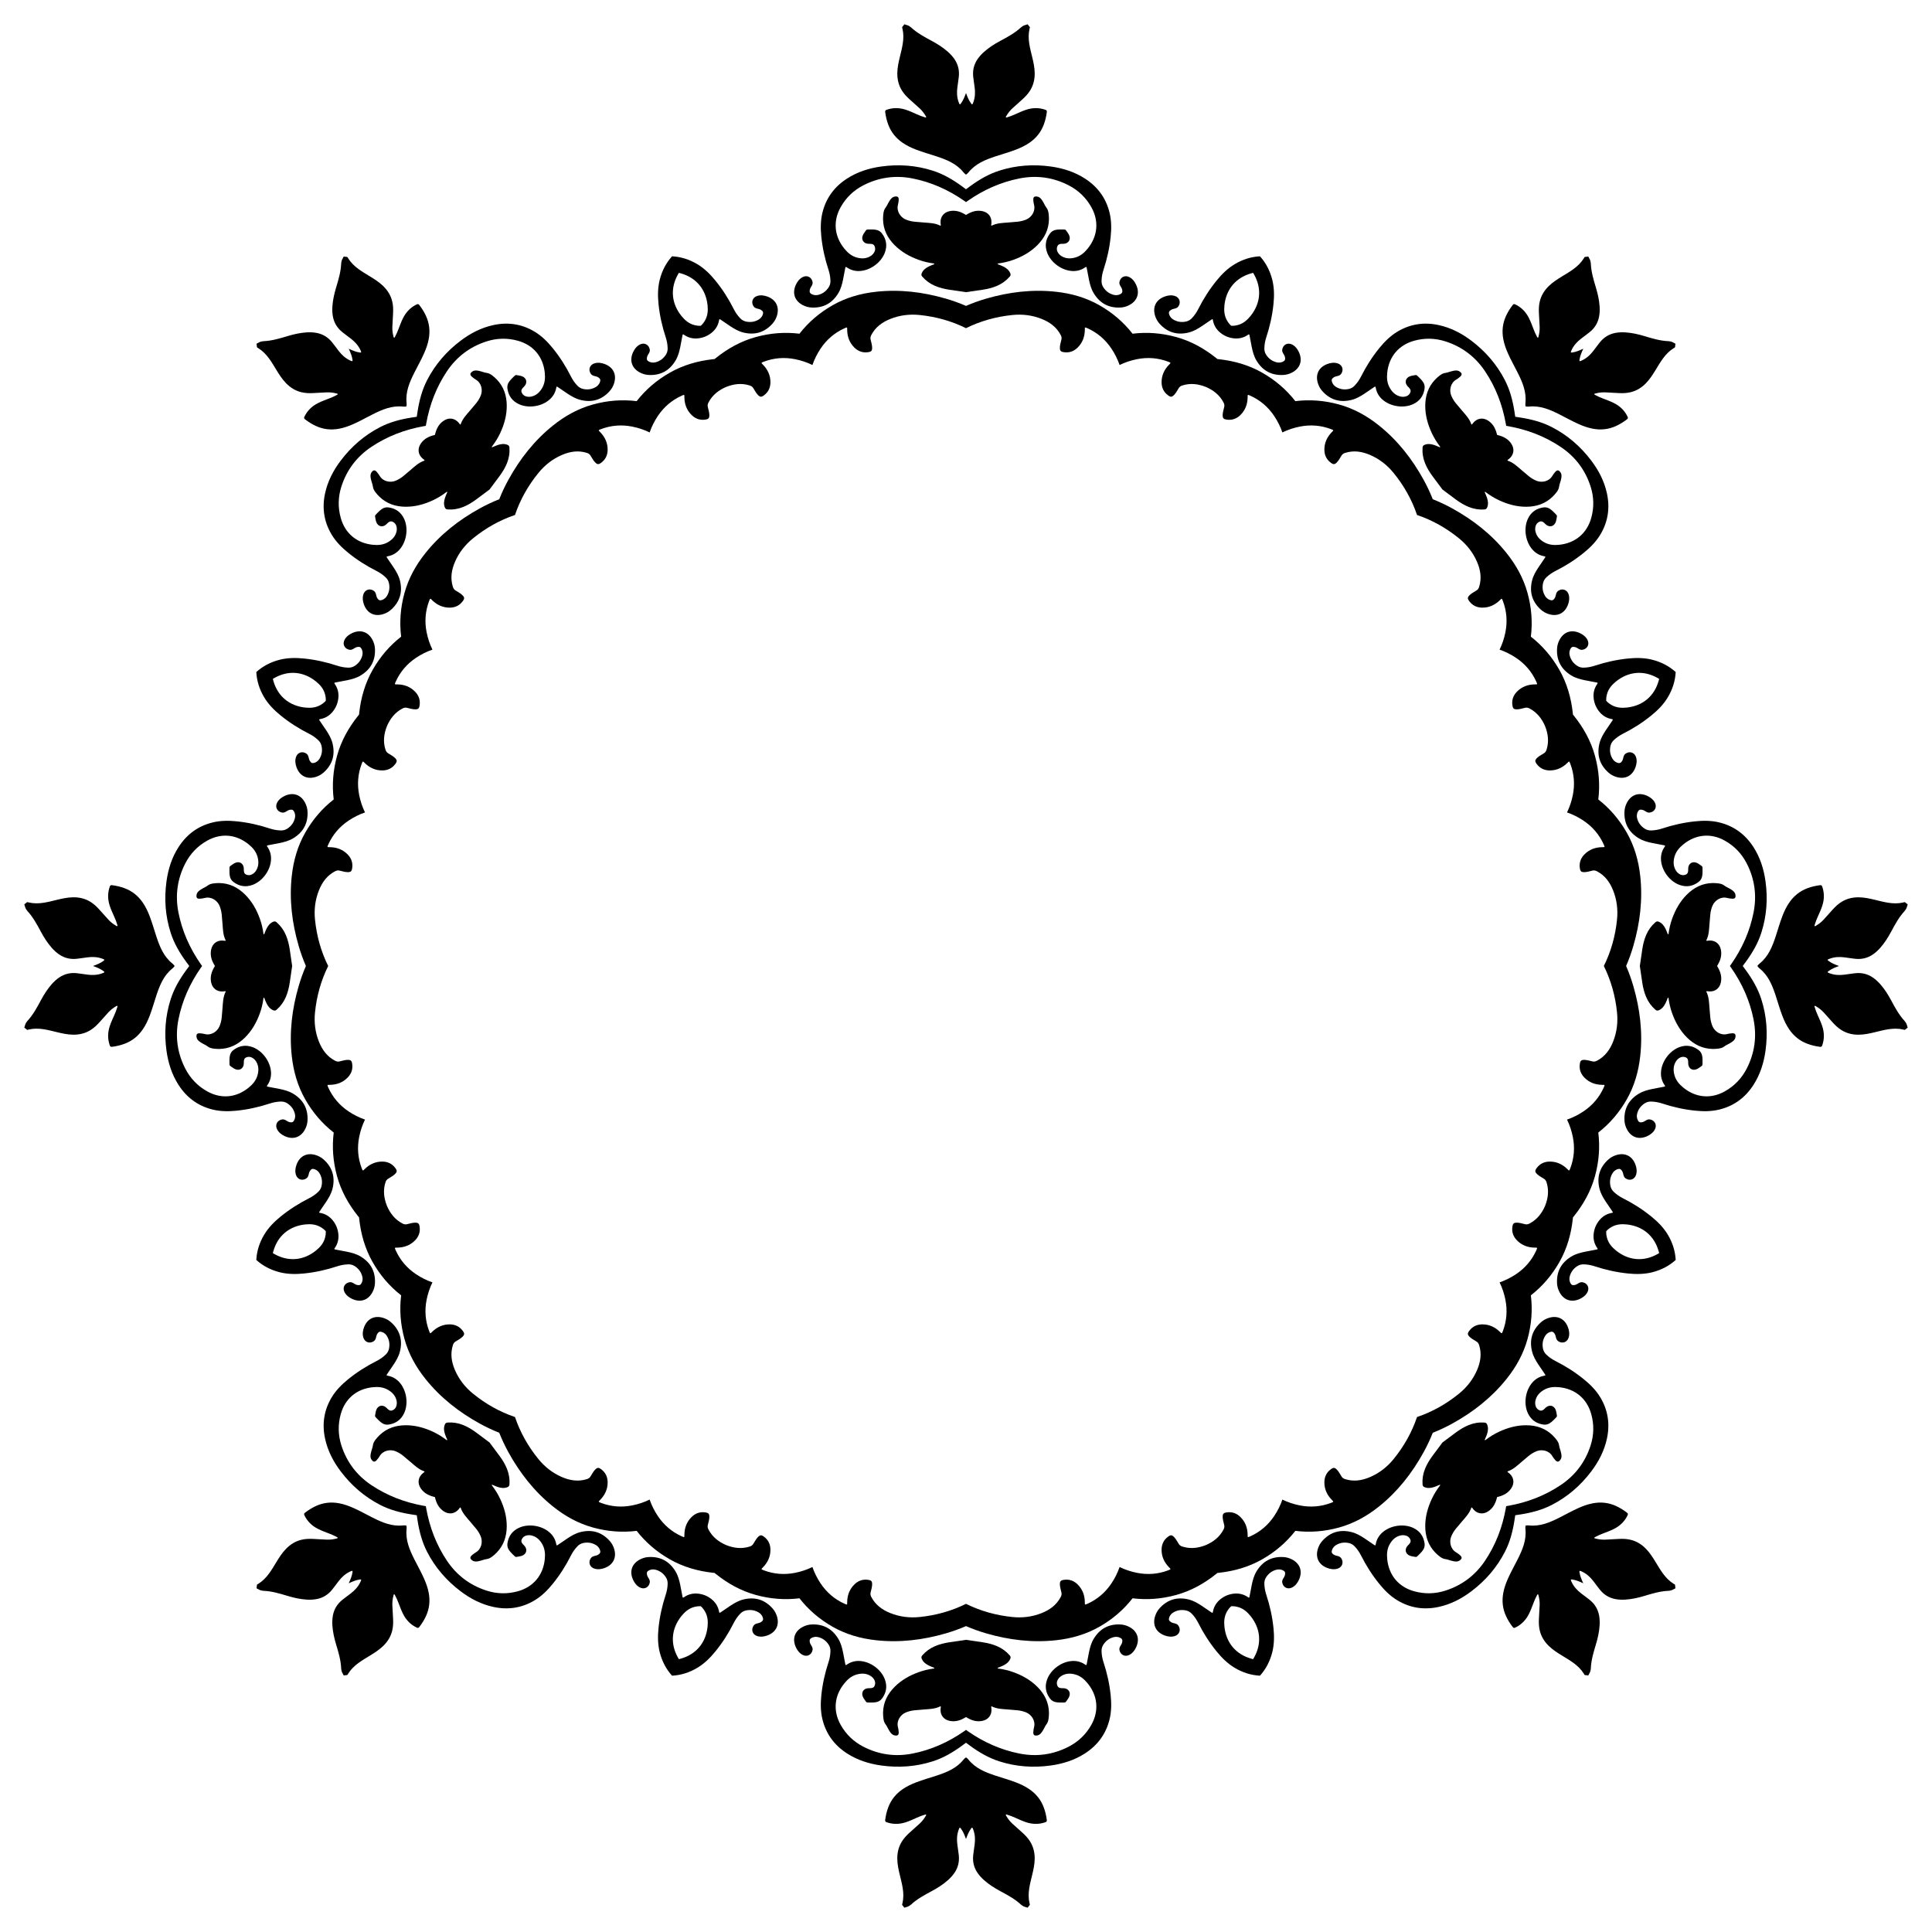 <?xml version="1.0" encoding="utf-8"?>

<!DOCTYPE svg PUBLIC "-//W3C//DTD SVG 1.1//EN" "http://www.w3.org/Graphics/SVG/1.1/DTD/svg11.dtd">
<svg version="1.1" id="Layer_1" xmlns="http://www.w3.org/2000/svg" xmlns:xlink="http://www.w3.org/1999/xlink" x="0px" y="0px"
	 viewBox="0 0 1641.385 1641.385" enable-background="new 0 0 1641.385 1641.385" xml:space="preserve">
<g>
	<path d="M1312.666,1024.475c2.565-6.466,3.426-13.052,1.275-19.928c-0.449-1.434-1.153-2.509-2.468-3.231
		c-1.048-0.575-2.068-1.208-3.062-1.872c-0.816-0.545-1.639-1.108-2.35-1.778c-2.135-2.011-2.205-3.082-0.444-5.424
		c2.74-3.643,6.48-5.359,10.953-5.39c5.863-0.042,10.819,2.273,14.966,6.316c1.585,1.545,1.59,1.926,2.567-0.659
		c3.272-8.658,3.944-17.548,2.14-26.591c-1.051-5.266-2.715-10.171-4.943-14.742c4.807-1.657,9.453-3.949,13.92-6.929
		c7.67-5.119,13.481-11.88,17.289-20.316c1.137-2.519,0.865-2.253-1.349-2.281c-5.791-0.073-10.932-1.942-15.049-6.116
		c-3.14-3.185-4.572-7.043-3.933-11.556c0.411-2.901,1.217-3.609,4.149-3.521c0.977,0.029,1.957,0.213,2.919,0.404
		c1.172,0.234,2.341,0.507,3.488,0.842c1.44,0.42,2.698,0.158,4.03-0.539c6.798-3.559,10.949-9.301,13.713-16.256
		c3.189-8.025,4.179-16.359,3.301-24.886c-1.43-13.888-5.092-27.029-11.186-39.327c6.094-12.298,9.755-25.439,11.186-39.327
		c0.878-8.527-0.112-16.861-3.301-24.886c-2.764-6.955-6.914-12.697-13.713-16.256c-1.331-0.697-2.589-0.959-4.03-0.539
		c-1.147,0.334-2.316,0.608-3.488,0.842c-0.963,0.192-1.942,0.375-2.919,0.404c-2.932,0.088-3.738-0.62-4.149-3.521
		c-0.639-4.513,0.793-8.371,3.933-11.556c4.116-4.175,9.258-6.043,15.049-6.117c2.214-0.028,2.486,0.238,1.349-2.281
		c-3.808-8.436-9.619-15.198-17.289-20.316c-4.466-2.981-9.112-5.272-13.92-6.929c2.228-4.571,3.892-9.477,4.943-14.742
		c1.804-9.043,1.132-17.933-2.14-26.591c-0.977-2.585-0.982-2.205-2.567-0.659c-4.147,4.043-9.103,6.357-14.966,6.316
		c-4.473-0.032-8.213-1.747-10.953-5.39c-1.761-2.342-1.692-3.413,0.444-5.424c0.711-0.67,1.534-1.233,2.35-1.778
		c0.994-0.664,2.014-1.297,3.062-1.872c1.315-0.722,2.019-1.797,2.468-3.231c2.151-6.875,1.29-13.461-1.275-19.928
		c-2.758-6.386-6.807-11.652-13.189-14.993c-1.331-0.697-2.589-0.959-4.03-0.539c-1.147,0.334-2.316,0.608-3.488,0.842
		c-0.963,0.192-1.942,0.375-2.919,0.404c-2.932,0.088-3.738-0.62-4.149-3.521c-0.639-4.513,0.793-8.371,3.933-11.556
		c4.116-4.175,9.258-6.043,15.049-6.117c2.213-0.028,2.486,0.238,1.349-2.281c-3.808-8.436-9.619-15.198-17.289-20.316
		c-4.466-2.981-9.112-5.272-13.92-6.929c2.228-4.571,3.892-9.477,4.943-14.742c1.804-9.043,1.132-17.933-2.14-26.591
		c-0.977-2.585-0.982-2.205-2.567-0.659c-4.146,4.043-9.103,6.357-14.966,6.316c-4.473-0.032-8.213-1.747-10.953-5.39
		c-1.761-2.342-1.692-3.413,0.444-5.424c0.711-0.67,1.534-1.233,2.35-1.778c0.994-0.664,2.014-1.297,3.062-1.872
		c1.315-0.722,2.019-1.797,2.468-3.231c2.291-7.324,1.165-14.319-1.798-21.191c-3.419-7.929-8.613-14.523-15.263-19.931
		c-10.831-8.809-22.713-15.512-35.718-19.899c-4.387-13.005-11.09-24.886-19.899-35.718c-5.408-6.65-12.002-11.844-19.931-15.263
		c-6.872-2.964-13.867-4.089-21.191-1.798c-1.434,0.449-2.509,1.153-3.231,2.468c-0.575,1.048-1.208,2.068-1.871,3.062
		c-0.545,0.816-1.108,1.639-1.778,2.35c-2.011,2.135-3.082,2.205-5.424,0.444c-3.643-2.74-5.359-6.48-5.39-10.953
		c-0.042-5.863,2.273-10.819,6.316-14.966c1.545-1.585,1.926-1.59-0.659-2.567c-8.658-3.272-17.548-3.945-26.591-2.14
		c-5.266,1.051-10.171,2.715-14.742,4.943c-1.657-4.807-3.949-9.453-6.929-13.919c-5.119-7.67-11.88-13.481-20.316-17.289
		c-2.519-1.137-2.253-0.865-2.281,1.349c-0.073,5.791-1.942,10.932-6.116,15.049c-3.185,3.14-7.043,4.572-11.556,3.933
		c-2.901-0.411-3.609-1.217-3.521-4.149c0.029-0.977,0.213-1.957,0.404-2.919c0.233-1.172,0.507-2.341,0.842-3.488
		c0.42-1.44,0.157-2.698-0.539-4.03c-3.341-6.382-8.606-10.431-14.993-13.189c-6.466-2.565-13.052-3.426-19.928-1.275
		c-1.434,0.449-2.509,1.153-3.231,2.468c-0.575,1.048-1.208,2.068-1.872,3.062c-0.545,0.816-1.108,1.639-1.778,2.35
		c-2.011,2.135-3.082,2.205-5.424,0.444c-3.643-2.74-5.359-6.48-5.39-10.953c-0.042-5.863,2.273-10.819,6.316-14.966
		c1.545-1.585,1.926-1.59-0.659-2.567c-8.658-3.272-17.548-3.945-26.591-2.14c-5.266,1.051-10.171,2.715-14.742,4.943
		c-1.657-4.807-3.949-9.453-6.929-13.919c-5.119-7.67-11.88-13.481-20.316-17.289c-2.519-1.137-2.253-0.865-2.281,1.349
		c-0.073,5.791-1.942,10.932-6.116,15.049c-3.185,3.14-7.043,4.572-11.556,3.933c-2.901-0.411-3.609-1.217-3.521-4.149
		c0.029-0.977,0.213-1.957,0.404-2.919c0.234-1.172,0.507-2.341,0.842-3.488c0.42-1.44,0.158-2.698-0.539-4.03
		c-3.559-6.798-9.301-10.949-16.256-13.713c-8.025-3.189-16.359-4.179-24.886-3.301c-13.888,1.43-27.029,5.092-39.327,11.186
		c-12.298-6.094-25.439-9.755-39.327-11.186c-8.527-0.878-16.861,0.112-24.886,3.301c-6.955,2.764-12.697,6.914-16.256,13.713
		c-0.697,1.331-0.959,2.59-0.539,4.03c0.334,1.147,0.608,2.316,0.842,3.488c0.192,0.963,0.375,1.942,0.404,2.919
		c0.088,2.932-0.62,3.738-3.521,4.149c-4.513,0.639-8.371-0.793-11.556-3.933c-4.175-4.116-6.043-9.258-6.117-15.049
		c-0.028-2.213,0.238-2.486-2.281-1.349c-8.436,3.808-15.198,9.619-20.316,17.289c-2.981,4.466-5.272,9.112-6.929,13.919
		c-4.571-2.228-9.477-3.892-14.742-4.943c-9.043-1.804-17.933-1.132-26.591,2.14c-2.585,0.977-2.205,0.982-0.659,2.567
		c4.043,4.147,6.357,9.103,6.316,14.966c-0.032,4.473-1.747,8.213-5.39,10.953c-2.342,1.761-3.413,1.692-5.424-0.444
		c-0.67-0.711-1.233-1.534-1.778-2.35c-0.664-0.994-1.297-2.014-1.872-3.062c-0.722-1.315-1.797-2.019-3.231-2.468
		c-6.875-2.151-13.461-1.29-19.928,1.275c-6.386,2.758-11.652,6.807-14.993,13.189c-0.697,1.331-0.959,2.59-0.539,4.03
		c0.334,1.147,0.608,2.316,0.842,3.488c0.192,0.963,0.375,1.942,0.404,2.919c0.088,2.932-0.62,3.738-3.521,4.149
		c-4.513,0.639-8.371-0.793-11.556-3.933c-4.175-4.116-6.043-9.258-6.117-15.049c-0.028-2.213,0.238-2.486-2.281-1.349
		c-8.436,3.808-15.198,9.619-20.316,17.289c-2.981,4.466-5.272,9.112-6.929,13.919c-4.571-2.228-9.477-3.892-14.742-4.943
		c-9.043-1.804-17.933-1.132-26.591,2.14c-2.585,0.977-2.205,0.982-0.659,2.567c4.043,4.147,6.357,9.103,6.316,14.966
		c-0.032,4.473-1.747,8.213-5.39,10.953c-2.342,1.761-3.413,1.692-5.424-0.444c-0.67-0.711-1.233-1.534-1.778-2.35
		c-0.664-0.994-1.297-2.014-1.872-3.062c-0.722-1.315-1.797-2.019-3.231-2.468c-7.324-2.291-14.319-1.165-21.191,1.798
		c-7.929,3.42-14.523,8.613-19.931,15.263c-8.809,10.831-15.512,22.713-19.899,35.718c-13.005,4.387-24.886,11.09-35.718,19.899
		c-6.65,5.409-11.844,12.002-15.263,19.931c-2.964,6.872-4.089,13.867-1.798,21.191c0.449,1.434,1.153,2.509,2.468,3.231
		c1.048,0.575,2.068,1.208,3.062,1.872c0.816,0.545,1.639,1.108,2.35,1.778c2.135,2.011,2.205,3.082,0.444,5.424
		c-2.74,3.643-6.48,5.359-10.953,5.39c-5.863,0.041-10.819-2.273-14.966-6.316c-1.585-1.545-1.59-1.926-2.567,0.659
		c-3.272,8.658-3.945,17.548-2.14,26.591c1.051,5.266,2.715,10.171,4.943,14.742c-4.807,1.657-9.453,3.949-13.919,6.929
		c-7.67,5.119-13.481,11.88-17.289,20.316c-1.137,2.519-0.865,2.253,1.349,2.281c5.791,0.073,10.932,1.942,15.049,6.117
		c3.14,3.185,4.572,7.043,3.933,11.556c-0.411,2.901-1.217,3.609-4.149,3.521c-0.977-0.029-1.957-0.213-2.919-0.404
		c-1.172-0.233-2.341-0.507-3.488-0.842c-1.44-0.42-2.698-0.158-4.03,0.539c-6.382,3.341-10.431,8.606-13.189,14.993
		c-2.565,6.466-3.426,13.052-1.275,19.928c0.449,1.434,1.153,2.509,2.468,3.231c1.048,0.575,2.068,1.208,3.062,1.872
		c0.816,0.545,1.639,1.108,2.35,1.778c2.135,2.011,2.205,3.082,0.444,5.424c-2.74,3.643-6.48,5.359-10.953,5.39
		c-5.863,0.041-10.819-2.273-14.966-6.316c-1.585-1.545-1.59-1.926-2.567,0.659c-3.272,8.658-3.945,17.548-2.14,26.591
		c1.051,5.266,2.715,10.171,4.943,14.742c-4.807,1.657-9.453,3.949-13.919,6.929c-7.67,5.119-13.481,11.88-17.289,20.316
		c-1.137,2.519-0.865,2.253,1.349,2.281c5.791,0.073,10.932,1.942,15.049,6.117c3.14,3.185,4.572,7.043,3.933,11.556
		c-0.411,2.901-1.217,3.609-4.149,3.521c-0.977-0.029-1.957-0.213-2.919-0.404c-1.172-0.233-2.341-0.507-3.488-0.842
		c-1.44-0.42-2.698-0.158-4.03,0.539c-6.798,3.559-10.949,9.301-13.713,16.256c-3.189,8.025-4.179,16.359-3.301,24.886
		c1.43,13.888,5.092,27.029,11.186,39.327c-6.094,12.298-9.755,25.439-11.186,39.327c-0.878,8.527,0.112,16.861,3.301,24.886
		c2.764,6.955,6.914,12.697,13.713,16.256c1.331,0.697,2.59,0.959,4.03,0.539c1.147-0.334,2.316-0.608,3.488-0.842
		c0.963-0.192,1.942-0.375,2.919-0.404c2.932-0.088,3.738,0.62,4.149,3.521c0.639,4.513-0.793,8.371-3.933,11.556
		c-4.116,4.175-9.258,6.043-15.049,6.116c-2.213,0.028-2.486-0.238-1.349,2.281c3.808,8.436,9.619,15.198,17.289,20.316
		c4.466,2.981,9.112,5.272,13.919,6.929c-2.228,4.571-3.892,9.477-4.943,14.742c-1.804,9.043-1.132,17.933,2.14,26.591
		c0.977,2.585,0.982,2.205,2.567,0.659c4.147-4.043,9.103-6.357,14.966-6.316c4.473,0.032,8.213,1.747,10.953,5.39
		c1.761,2.342,1.692,3.413-0.444,5.424c-0.711,0.67-1.534,1.233-2.35,1.778c-0.994,0.664-2.014,1.297-3.062,1.872
		c-1.315,0.722-2.019,1.797-2.468,3.231c-2.151,6.875-1.29,13.461,1.275,19.928c2.758,6.386,6.807,11.652,13.189,14.993
		c1.331,0.697,2.59,0.959,4.03,0.539c1.147-0.334,2.316-0.608,3.488-0.842c0.963-0.192,1.942-0.375,2.919-0.404
		c2.932-0.088,3.738,0.62,4.149,3.521c0.639,4.513-0.793,8.371-3.933,11.556c-4.116,4.175-9.258,6.043-15.049,6.116
		c-2.213,0.028-2.486-0.238-1.349,2.281c3.808,8.436,9.619,15.198,17.289,20.316c4.466,2.98,9.112,5.272,13.919,6.929
		c-2.228,4.571-3.892,9.477-4.943,14.742c-1.804,9.043-1.132,17.933,2.14,26.591c0.977,2.585,0.982,2.204,2.567,0.659
		c4.147-4.043,9.103-6.357,14.966-6.316c4.473,0.032,8.213,1.747,10.953,5.39c1.761,2.342,1.692,3.413-0.444,5.424
		c-0.711,0.67-1.534,1.233-2.35,1.778c-0.994,0.664-2.014,1.297-3.062,1.871c-1.315,0.722-2.019,1.797-2.468,3.231
		c-2.291,7.324-1.165,14.319,1.798,21.191c3.42,7.929,8.613,14.523,15.263,19.931c10.831,8.809,22.713,15.512,35.718,19.899
		c4.387,13.005,11.09,24.886,19.899,35.718c5.409,6.65,12.002,11.844,19.931,15.263c6.872,2.964,13.867,4.089,21.191,1.798
		c1.434-0.449,2.509-1.153,3.231-2.468c0.575-1.048,1.208-2.068,1.872-3.062c0.545-0.816,1.108-1.639,1.778-2.35
		c2.011-2.135,3.082-2.205,5.424-0.444c3.643,2.74,5.359,6.48,5.39,10.953c0.041,5.863-2.273,10.819-6.316,14.966
		c-1.545,1.585-1.926,1.59,0.659,2.567c8.658,3.272,17.548,3.944,26.591,2.14c5.266-1.051,10.171-2.715,14.742-4.943
		c1.657,4.807,3.949,9.453,6.929,13.92c5.119,7.67,11.88,13.481,20.316,17.289c2.519,1.137,2.253,0.865,2.281-1.349
		c0.073-5.791,1.942-10.932,6.117-15.049c3.185-3.14,7.043-4.572,11.556-3.933c2.901,0.411,3.609,1.217,3.521,4.149
		c-0.029,0.977-0.213,1.957-0.404,2.919c-0.233,1.172-0.507,2.341-0.842,3.488c-0.42,1.44-0.158,2.698,0.539,4.03
		c3.341,6.382,8.606,10.431,14.993,13.189c6.466,2.565,13.052,3.426,19.928,1.275c1.434-0.449,2.509-1.153,3.231-2.468
		c0.575-1.048,1.208-2.068,1.872-3.062c0.545-0.816,1.108-1.639,1.778-2.35c2.011-2.135,3.082-2.205,5.424-0.444
		c3.643,2.74,5.359,6.48,5.39,10.953c0.041,5.863-2.273,10.819-6.316,14.966c-1.545,1.585-1.926,1.59,0.659,2.567
		c8.658,3.272,17.548,3.944,26.591,2.14c5.266-1.051,10.171-2.715,14.742-4.943c1.657,4.807,3.949,9.453,6.929,13.92
		c5.119,7.67,11.88,13.481,20.316,17.289c2.519,1.137,2.253,0.865,2.281-1.349c0.073-5.791,1.942-10.932,6.117-15.049
		c3.185-3.14,7.043-4.572,11.556-3.933c2.901,0.411,3.609,1.217,3.521,4.149c-0.029,0.977-0.213,1.957-0.404,2.919
		c-0.233,1.172-0.507,2.341-0.842,3.488c-0.42,1.44-0.158,2.698,0.539,4.03c3.559,6.798,9.301,10.949,16.256,13.713
		c8.025,3.189,16.359,4.179,24.886,3.301c13.888-1.43,27.029-5.092,39.327-11.186c12.298,6.094,25.439,9.755,39.327,11.186
		c8.527,0.878,16.861-0.112,24.886-3.301c6.955-2.764,12.697-6.914,16.256-13.713c0.697-1.331,0.959-2.589,0.539-4.03
		c-0.334-1.147-0.608-2.316-0.842-3.488c-0.192-0.963-0.375-1.942-0.404-2.919c-0.088-2.932,0.62-3.738,3.521-4.149
		c4.513-0.639,8.371,0.793,11.556,3.933c4.175,4.116,6.043,9.258,6.116,15.049c0.028,2.214-0.238,2.486,2.281,1.349
		c8.436-3.808,15.198-9.619,20.316-17.289c2.981-4.466,5.272-9.112,6.929-13.92c4.571,2.228,9.477,3.892,14.742,4.943
		c9.043,1.804,17.933,1.132,26.591-2.14c2.585-0.977,2.205-0.982,0.659-2.567c-4.043-4.147-6.357-9.103-6.316-14.966
		c0.032-4.473,1.747-8.213,5.39-10.953c2.342-1.761,3.413-1.692,5.424,0.444c0.67,0.711,1.233,1.534,1.778,2.35
		c0.664,0.994,1.297,2.014,1.872,3.062c0.722,1.315,1.797,2.019,3.231,2.468c6.875,2.151,13.461,1.29,19.928-1.275
		c6.386-2.758,11.652-6.807,14.993-13.189c0.697-1.331,0.959-2.589,0.539-4.03c-0.334-1.147-0.608-2.316-0.842-3.488
		c-0.192-0.963-0.375-1.942-0.404-2.919c-0.088-2.932,0.62-3.738,3.521-4.149c4.513-0.639,8.371,0.793,11.556,3.933
		c4.175,4.116,6.043,9.258,6.116,15.049c0.028,2.213-0.238,2.486,2.281,1.349c8.436-3.808,15.198-9.619,20.316-17.289
		c2.98-4.466,5.272-9.112,6.929-13.92c4.571,2.228,9.477,3.892,14.742,4.943c9.043,1.804,17.933,1.132,26.591-2.14
		c2.585-0.977,2.204-0.982,0.659-2.567c-4.043-4.146-6.357-9.103-6.316-14.966c0.032-4.473,1.747-8.213,5.39-10.953
		c2.342-1.761,3.413-1.692,5.424,0.444c0.67,0.711,1.233,1.534,1.778,2.35c0.664,0.994,1.297,2.014,1.871,3.062
		c0.722,1.315,1.797,2.019,3.231,2.468c7.324,2.291,14.319,1.165,21.191-1.798c7.929-3.419,14.523-8.613,19.931-15.263
		c8.809-10.831,15.512-22.713,19.899-35.718c13.005-4.387,24.886-11.09,35.718-19.899c6.65-5.408,11.844-12.002,15.263-19.931
		c2.964-6.872,4.089-13.867,1.798-21.191c-0.449-1.434-1.153-2.509-2.468-3.231c-1.048-0.575-2.068-1.208-3.062-1.871
		c-0.816-0.545-1.639-1.108-2.35-1.778c-2.135-2.011-2.205-3.082-0.444-5.424c2.74-3.643,6.48-5.359,10.953-5.39
		c5.863-0.042,10.819,2.273,14.966,6.316c1.585,1.545,1.59,1.926,2.567-0.659c3.272-8.658,3.944-17.548,2.14-26.591
		c-1.051-5.266-2.715-10.171-4.943-14.742c4.807-1.657,9.453-3.949,13.92-6.929c7.67-5.119,13.481-11.88,17.289-20.316
		c1.137-2.519,0.865-2.253-1.349-2.281c-5.791-0.073-10.932-1.942-15.049-6.116c-3.14-3.185-4.572-7.043-3.933-11.556
		c0.411-2.901,1.217-3.609,4.149-3.521c0.977,0.029,1.957,0.213,2.919,0.404c1.172,0.233,2.341,0.507,3.488,0.842
		c1.44,0.42,2.698,0.157,4.03-0.539C1305.859,1036.126,1309.908,1030.861,1312.666,1024.475z M1381.511,820.693
		c2.39,5.533,4.452,11.233,6.158,17.113c5.647,19.462,8.07,39.276,5.829,59.521c-1.433,12.946-4.946,25.289-11.409,36.653
		c-6.339,11.147-14.408,20.559-24.211,28.204c1.526,12.338,0.576,24.699-2.824,37.063c-3.466,12.605-9.709,23.817-17.851,33.985
		c-0.282,0.353-0.566,0.704-0.852,1.053c-0.045,0.449-0.093,0.898-0.142,1.347c-1.433,12.946-4.946,25.289-11.409,36.653
		c-6.339,11.147-14.408,20.559-24.211,28.204c1.526,12.338,0.576,24.699-2.824,37.063c-3.466,12.605-9.709,23.817-17.851,33.985
		c-12.731,15.9-28.455,28.198-46.21,37.966c-5.364,2.952-10.854,5.524-16.456,7.746c-2.222,5.602-4.795,11.091-7.746,16.456
		c-9.769,17.755-22.067,33.479-37.966,46.21c-10.168,8.141-21.379,14.385-33.985,17.851c-12.365,3.4-24.726,4.35-37.063,2.824
		c-7.645,9.803-17.057,17.872-28.204,24.211c-11.364,6.463-23.707,9.976-36.653,11.409c-0.449,0.05-0.898,0.097-1.347,0.142
		c-0.349,0.285-0.7,0.569-1.053,0.852c-10.168,8.141-21.379,14.385-33.985,17.851c-12.365,3.4-24.726,4.35-37.063,2.824
		c-7.645,9.803-17.057,17.872-28.204,24.211c-11.364,6.463-23.707,9.976-36.653,11.409c-20.245,2.241-40.059-0.182-59.521-5.829
		c-5.88-1.706-11.581-3.769-17.113-6.158c-5.533,2.39-11.233,4.452-17.113,6.158c-19.462,5.647-39.276,8.07-59.521,5.829
		c-12.946-1.433-25.289-4.946-36.653-11.409c-11.147-6.339-20.559-14.408-28.204-24.211c-12.338,1.526-24.699,0.576-37.063-2.824
		c-12.605-3.466-23.817-9.709-33.985-17.851c-0.353-0.282-0.704-0.566-1.053-0.852c-0.449-0.045-0.898-0.093-1.347-0.142
		c-12.946-1.433-25.289-4.946-36.653-11.409c-11.147-6.339-20.559-14.408-28.204-24.211c-12.338,1.526-24.699,0.576-37.063-2.824
		c-12.605-3.466-23.817-9.709-33.985-17.851c-15.9-12.731-28.198-28.455-37.966-46.21c-2.952-5.364-5.524-10.854-7.746-16.456
		c-5.602-2.222-11.091-4.795-16.456-7.746c-17.755-9.769-33.479-22.067-46.21-37.966c-8.141-10.168-14.385-21.379-17.851-33.985
		c-3.4-12.365-4.35-24.726-2.824-37.063c-9.803-7.645-17.872-17.057-24.211-28.204c-6.463-11.364-9.976-23.707-11.409-36.653
		c-0.05-0.449-0.097-0.898-0.142-1.347c-0.285-0.349-0.569-0.7-0.852-1.053c-8.141-10.168-14.385-21.379-17.851-33.985
		c-3.4-12.365-4.35-24.726-2.824-37.063c-9.803-7.645-17.872-17.057-24.211-28.204c-6.463-11.364-9.976-23.707-11.409-36.653
		c-2.241-20.245,0.182-40.059,5.829-59.521c1.706-5.88,3.769-11.581,6.158-17.113c-2.39-5.533-4.452-11.233-6.158-17.113
		c-5.647-19.462-8.07-39.276-5.829-59.521c1.433-12.946,4.946-25.289,11.409-36.653c6.339-11.147,14.408-20.559,24.211-28.204
		c-1.526-12.338-0.576-24.699,2.824-37.063c3.466-12.605,9.709-23.817,17.851-33.985c0.282-0.353,0.566-0.704,0.852-1.053
		c0.045-0.449,0.093-0.898,0.142-1.347c1.433-12.946,4.946-25.289,11.409-36.653c6.339-11.147,14.408-20.559,24.211-28.204
		c-1.526-12.338-0.576-24.699,2.824-37.063c3.466-12.605,9.709-23.817,17.851-33.985c12.731-15.9,28.455-28.198,46.21-37.966
		c5.364-2.952,10.854-5.524,16.456-7.746c2.222-5.602,4.795-11.091,7.746-16.456c9.769-17.755,22.067-33.479,37.966-46.21
		c10.168-8.141,21.379-14.385,33.985-17.851c12.365-3.4,24.726-4.35,37.063-2.824c7.645-9.803,17.057-17.872,28.204-24.211
		c11.364-6.463,23.707-9.976,36.653-11.409c0.449-0.05,0.898-0.097,1.347-0.142c0.349-0.285,0.7-0.569,1.053-0.852
		c10.168-8.141,21.379-14.385,33.985-17.851c12.365-3.4,24.726-4.35,37.063-2.824c7.645-9.803,17.057-17.872,28.204-24.211
		c11.364-6.463,23.707-9.976,36.653-11.409c20.245-2.241,40.059,0.182,59.521,5.829c5.88,1.706,11.581,3.769,17.113,6.158
		c5.533-2.39,11.233-4.452,17.113-6.158c19.462-5.647,39.276-8.07,59.521-5.829c12.946,1.433,25.289,4.946,36.653,11.409
		c11.147,6.339,20.559,14.408,28.204,24.211c12.338-1.526,24.699-0.576,37.063,2.824c12.605,3.466,23.817,9.709,33.985,17.851
		c0.353,0.282,0.704,0.566,1.053,0.852c0.449,0.045,0.898,0.093,1.347,0.142c12.946,1.433,25.289,4.946,36.653,11.409
		c11.147,6.339,20.559,14.408,28.204,24.211c12.338-1.526,24.699-0.576,37.063,2.824c12.605,3.466,23.817,9.709,33.985,17.851
		c15.9,12.731,28.198,28.455,37.966,46.21c2.952,5.364,5.524,10.854,7.746,16.456c5.602,2.222,11.091,4.795,16.456,7.746
		c17.755,9.769,33.479,22.067,46.21,37.966c8.141,10.168,14.385,21.379,17.851,33.985c3.4,12.365,4.35,24.726,2.824,37.063
		c9.803,7.645,17.872,17.057,24.211,28.204c6.463,11.364,9.976,23.707,11.409,36.653c0.05,0.449,0.097,0.898,0.142,1.347
		c0.285,0.349,0.569,0.7,0.852,1.053c8.141,10.168,14.385,21.379,17.851,33.985c3.4,12.365,4.35,24.726,2.824,37.063
		c9.803,7.645,17.872,17.057,24.211,28.204c6.463,11.364,9.976,23.707,11.409,36.653c2.241,20.245-0.182,40.059-5.829,59.521
		C1385.964,809.46,1383.901,815.16,1381.511,820.693z"/>
	<path d="M1458.788,820.693c0.663,1.084,1.276,2.199,1.819,3.358c1.599,3.415,2.17,6.977,1.371,10.697
		c-1.078,5.019-5.072,7.972-10.16,7.543c-0.49-0.041-0.98-0.106-1.466-0.189c-0.589-0.101-0.828,0.116-0.56,0.664
		c2.11,4.301,2.181,8.98,2.548,13.607c0.217,2.736,0.403,5.477,0.699,8.205c0.274,2.527,0.871,4.985,1.868,7.343
		c1.898,4.491,7.093,8.012,12.552,6.558c1.283-0.342,2.63-0.507,3.959-0.606c2.528-0.189,3.411,0.84,2.96,3.366
		c-0.189,1.061-0.698,1.97-1.475,2.747c-1.112,1.113-2.451,1.883-3.799,2.647c-1.347,0.764-2.821,1.363-4.022,2.31
		c-1.581,1.247-3.346,1.701-5.25,1.935c-1.609,0.197-3.221,0.318-4.843,0.288c-8.644-0.161-15.758-3.768-21.787-9.743
		c-5.864-5.811-9.802-12.825-12.583-20.536c-1.487-4.123-2.481-8.365-3.051-12.71c-0.032-0.243-0.023-0.633-0.423-0.579
		c-0.139,0.019-0.282,0.279-0.357,0.457c-0.603,1.426-1.1,2.905-1.8,4.28c-1.297,2.545-2.923,4.801-5.72,5.956
		c-1.102,0.456-1.908,0.392-2.858-0.431c-3.475-3.009-6.076-6.621-7.878-10.831c-1.675-3.912-2.661-8.015-3.3-12.202
		c-0.718-4.706-1.354-9.425-2.063-14.133c0.708-4.708,1.344-9.427,2.063-14.133c0.639-4.187,1.625-8.29,3.3-12.202
		c1.803-4.211,4.403-7.823,7.878-10.831c0.95-0.823,1.756-0.886,2.858-0.431c2.797,1.156,4.424,3.411,5.72,5.956
		c0.701,1.375,1.198,2.854,1.8,4.28c0.075,0.178,0.218,0.438,0.357,0.457c0.4,0.054,0.391-0.336,0.423-0.579
		c0.57-4.345,1.564-8.587,3.051-12.71c2.782-7.711,6.72-14.725,12.583-20.536c6.029-5.975,13.144-9.582,21.787-9.743
		c1.623-0.03,3.234,0.09,4.843,0.288c1.904,0.234,3.669,0.688,5.25,1.935c1.201,0.947,2.675,1.546,4.022,2.31
		c1.347,0.764,2.686,1.534,3.799,2.647c0.776,0.777,1.285,1.685,1.475,2.747c0.451,2.526-0.432,3.555-2.96,3.366
		c-1.329-0.099-2.675-0.264-3.959-0.606c-5.458-1.454-10.653,2.067-12.552,6.558c-0.997,2.358-1.594,4.816-1.868,7.343
		c-0.296,2.728-0.482,5.469-0.699,8.205c-0.366,4.626-0.437,9.305-2.548,13.607c-0.269,0.547-0.029,0.764,0.56,0.664
		c0.485-0.083,0.975-0.147,1.466-0.189c5.088-0.429,9.082,2.524,10.16,7.543c0.799,3.72,0.228,7.282-1.371,10.697
		C1460.064,818.493,1459.451,819.609,1458.788,820.693z"/>
	<path d="M1271.894,1271.894c-0.297,1.235-0.653,2.458-1.089,3.661c-1.284,3.546-3.399,6.467-6.594,8.533
		c-4.311,2.787-9.224,2.051-12.518-1.851c-0.318-0.376-0.619-0.768-0.903-1.17c-0.345-0.488-0.668-0.503-0.865,0.074
		c-1.549,4.534-4.807,7.892-7.82,11.423c-1.782,2.088-3.588,4.157-5.307,6.296c-1.593,1.981-2.909,4.141-3.872,6.513
		c-1.833,4.518-0.65,10.681,4.238,13.512c1.149,0.666,2.218,1.501,3.228,2.37c1.922,1.654,1.818,3.006-0.287,4.473
		c-0.884,0.617-1.887,0.899-2.985,0.899c-1.573,0-3.065-0.402-4.558-0.814c-1.493-0.412-2.958-1.031-4.477-1.211
		c-2-0.236-3.569-1.163-5.081-2.344c-1.278-0.999-2.502-2.052-3.628-3.221c-5.998-6.226-8.478-13.808-8.516-22.295
		c-0.037-8.255,2.138-15.999,5.623-23.419c1.864-3.967,4.161-7.67,6.83-11.145c0.149-0.194,0.431-0.464,0.11-0.708
		c-0.111-0.085-0.396-0.002-0.575,0.071c-1.435,0.582-2.832,1.276-4.3,1.754c-2.717,0.883-5.462,1.327-8.257,0.167
		c-1.101-0.457-1.626-1.072-1.716-2.326c-0.33-4.585,0.386-8.978,2.088-13.23c1.582-3.95,3.786-7.549,6.295-10.961
		c2.82-3.836,5.707-7.622,8.535-11.452c3.83-2.828,7.616-5.715,11.452-8.535c3.412-2.509,7.011-4.713,10.961-6.295
		c4.252-1.703,8.645-2.418,13.23-2.088c1.254,0.09,1.869,0.615,2.326,1.716c1.16,2.795,0.716,5.54-0.167,8.257
		c-0.477,1.468-1.171,2.865-1.754,4.3c-0.073,0.179-0.156,0.464-0.071,0.575c0.244,0.321,0.514,0.039,0.708-0.11
		c3.475-2.67,7.177-4.966,11.145-6.83c7.42-3.486,15.164-5.661,23.419-5.623c8.488,0.038,16.069,2.518,22.295,8.516
		c1.169,1.126,2.223,2.35,3.221,3.628c1.181,1.512,2.108,3.081,2.344,5.081c0.18,1.519,0.798,2.985,1.211,4.477
		c0.412,1.493,0.814,2.984,0.814,4.558c0,1.098-0.283,2.101-0.899,2.985c-1.467,2.105-2.819,2.208-4.473,0.287
		c-0.869-1.01-1.705-2.078-2.37-3.228c-2.831-4.888-8.995-6.072-13.512-4.238c-2.373,0.963-4.532,2.278-6.513,3.872
		c-2.138,1.72-4.208,3.526-6.296,5.307c-3.53,3.012-6.889,6.271-11.423,7.82c-0.577,0.197-0.561,0.52-0.074,0.865
		c0.402,0.285,0.794,0.585,1.17,0.903c3.902,3.294,4.637,8.207,1.851,12.518c-2.066,3.196-4.987,5.31-8.533,6.594
		C1274.352,1271.241,1273.129,1271.597,1271.894,1271.894z"/>
	<path d="M820.693,1458.788c-1.084,0.663-2.199,1.276-3.358,1.819c-3.415,1.599-6.977,2.17-10.697,1.371
		c-5.019-1.078-7.972-5.072-7.543-10.16c0.041-0.49,0.106-0.98,0.189-1.466c0.101-0.589-0.116-0.828-0.664-0.56
		c-4.301,2.11-8.98,2.181-13.607,2.548c-2.736,0.217-5.477,0.403-8.205,0.699c-2.527,0.274-4.985,0.871-7.343,1.868
		c-4.491,1.898-8.012,7.093-6.558,12.552c0.342,1.283,0.507,2.63,0.606,3.959c0.189,2.528-0.84,3.411-3.366,2.96
		c-1.061-0.189-1.97-0.698-2.747-1.475c-1.113-1.112-1.883-2.451-2.647-3.799c-0.764-1.347-1.363-2.821-2.31-4.022
		c-1.247-1.581-1.701-3.346-1.935-5.25c-0.197-1.609-0.318-3.221-0.288-4.843c0.161-8.644,3.768-15.758,9.743-21.787
		c5.811-5.864,12.825-9.802,20.536-12.583c4.123-1.487,8.365-2.481,12.71-3.051c0.243-0.032,0.633-0.023,0.579-0.423
		c-0.019-0.139-0.279-0.282-0.457-0.357c-1.426-0.603-2.905-1.1-4.28-1.8c-2.545-1.297-4.801-2.923-5.956-5.72
		c-0.455-1.102-0.392-1.908,0.431-2.858c3.009-3.475,6.621-6.076,10.831-7.878c3.912-1.675,8.015-2.661,12.202-3.3
		c4.706-0.718,9.425-1.354,14.133-2.063c4.708,0.708,9.427,1.344,14.133,2.063c4.187,0.639,8.29,1.625,12.202,3.3
		c4.211,1.803,7.823,4.403,10.831,7.878c0.823,0.95,0.886,1.756,0.431,2.858c-1.156,2.797-3.411,4.424-5.956,5.72
		c-1.375,0.701-2.854,1.198-4.28,1.8c-0.178,0.075-0.438,0.218-0.457,0.357c-0.054,0.4,0.336,0.391,0.579,0.423
		c4.345,0.57,8.587,1.564,12.71,3.051c7.711,2.782,14.725,6.72,20.536,12.583c5.975,6.029,9.582,13.144,9.743,21.787
		c0.03,1.623-0.09,3.234-0.288,4.843c-0.234,1.904-0.688,3.669-1.935,5.25c-0.947,1.201-1.546,2.675-2.31,4.022
		c-0.764,1.347-1.534,2.686-2.647,3.799c-0.777,0.776-1.685,1.285-2.747,1.475c-2.526,0.451-3.555-0.432-3.366-2.96
		c0.099-1.329,0.264-2.675,0.606-3.959c1.454-5.458-2.067-10.653-6.558-12.552c-2.358-0.997-4.816-1.594-7.343-1.868
		c-2.728-0.296-5.469-0.482-8.205-0.699c-4.626-0.366-9.305-0.437-13.607-2.548c-0.547-0.269-0.764-0.029-0.664,0.56
		c0.083,0.485,0.147,0.975,0.189,1.466c0.429,5.088-2.524,9.082-7.543,10.16c-3.72,0.799-7.282,0.228-10.697-1.371
		C822.892,1460.064,821.776,1459.451,820.693,1458.788z"/>
	<path d="M369.491,1271.894c-1.235-0.297-2.458-0.653-3.661-1.089c-3.546-1.284-6.467-3.399-8.533-6.594
		c-2.787-4.311-2.051-9.224,1.851-12.518c0.376-0.318,0.768-0.619,1.17-0.903c0.488-0.345,0.503-0.668-0.074-0.865
		c-4.534-1.549-7.892-4.807-11.423-7.82c-2.088-1.782-4.157-3.588-6.296-5.307c-1.981-1.593-4.141-2.909-6.513-3.872
		c-4.518-1.833-10.681-0.65-13.512,4.238c-0.666,1.149-1.501,2.218-2.37,3.228c-1.654,1.922-3.006,1.818-4.473-0.287
		c-0.617-0.884-0.899-1.887-0.899-2.985c0-1.573,0.402-3.065,0.814-4.558c0.412-1.493,1.031-2.958,1.211-4.477
		c0.236-2,1.163-3.569,2.344-5.081c0.999-1.278,2.052-2.502,3.221-3.628c6.226-5.998,13.808-8.478,22.295-8.516
		c8.255-0.037,15.999,2.138,23.419,5.623c3.967,1.864,7.67,4.161,11.145,6.83c0.194,0.149,0.464,0.431,0.708,0.11
		c0.085-0.111,0.002-0.396-0.071-0.575c-0.582-1.435-1.276-2.832-1.754-4.3c-0.883-2.717-1.327-5.462-0.167-8.257
		c0.457-1.101,1.072-1.626,2.326-1.716c4.585-0.33,8.978,0.386,13.23,2.088c3.95,1.582,7.549,3.786,10.961,6.295
		c3.836,2.82,7.622,5.707,11.452,8.535c2.828,3.83,5.715,7.616,8.535,11.452c2.509,3.412,4.713,7.011,6.295,10.961
		c1.703,4.252,2.418,8.645,2.088,13.23c-0.09,1.254-0.615,1.869-1.716,2.326c-2.795,1.16-5.54,0.716-8.257-0.167
		c-1.468-0.477-2.865-1.171-4.3-1.754c-0.179-0.073-0.464-0.156-0.575-0.071c-0.321,0.244-0.039,0.514,0.11,0.708
		c2.67,3.475,4.966,7.177,6.83,11.145c3.486,7.42,5.66,15.164,5.623,23.419c-0.038,8.488-2.518,16.069-8.516,22.295
		c-1.126,1.169-2.351,2.223-3.628,3.221c-1.512,1.181-3.081,2.108-5.081,2.344c-1.519,0.18-2.985,0.798-4.477,1.211
		c-1.493,0.412-2.984,0.814-4.558,0.814c-1.098,0-2.101-0.283-2.985-0.899c-2.105-1.467-2.208-2.819-0.287-4.473
		c1.01-0.869,2.079-1.705,3.228-2.37c4.888-2.831,6.072-8.995,4.238-13.512c-0.963-2.373-2.279-4.532-3.872-6.513
		c-1.72-2.138-3.526-4.208-5.308-6.296c-3.012-3.53-6.271-6.889-7.82-11.423c-0.197-0.577-0.52-0.561-0.865-0.074
		c-0.284,0.402-0.585,0.794-0.903,1.17c-3.294,3.902-8.207,4.637-12.518,1.851c-3.196-2.066-5.31-4.987-6.594-8.533
		C370.144,1274.352,369.789,1273.129,369.491,1271.894z"/>
	<path d="M182.598,820.693c-0.663-1.084-1.276-2.199-1.819-3.358c-1.599-3.415-2.17-6.977-1.371-10.697
		c1.078-5.019,5.072-7.972,10.16-7.543c0.491,0.041,0.98,0.106,1.466,0.189c0.589,0.101,0.828-0.116,0.56-0.664
		c-2.11-4.301-2.181-8.98-2.548-13.607c-0.217-2.736-0.403-5.477-0.699-8.205c-0.274-2.527-0.871-4.985-1.868-7.343
		c-1.898-4.491-7.093-8.012-12.552-6.558c-1.283,0.342-2.63,0.507-3.959,0.606c-2.528,0.189-3.411-0.84-2.96-3.366
		c0.189-1.061,0.698-1.97,1.475-2.747c1.112-1.113,2.451-1.883,3.799-2.647c1.347-0.764,2.821-1.363,4.022-2.31
		c1.581-1.247,3.346-1.701,5.25-1.935c1.61-0.197,3.221-0.318,4.843-0.288c8.644,0.161,15.758,3.768,21.787,9.743
		c5.864,5.811,9.802,12.825,12.583,20.536c1.487,4.123,2.481,8.365,3.051,12.71c0.032,0.243,0.023,0.633,0.423,0.579
		c0.139-0.019,0.282-0.279,0.357-0.457c0.603-1.426,1.1-2.905,1.8-4.28c1.297-2.545,2.924-4.801,5.72-5.956
		c1.102-0.455,1.908-0.392,2.858,0.431c3.475,3.009,6.075,6.621,7.878,10.831c1.675,3.912,2.661,8.015,3.3,12.202
		c0.718,4.706,1.354,9.425,2.063,14.133c-0.708,4.708-1.344,9.427-2.063,14.133c-0.639,4.187-1.625,8.29-3.3,12.202
		c-1.803,4.211-4.403,7.823-7.878,10.831c-0.95,0.823-1.756,0.886-2.858,0.431c-2.797-1.156-4.424-3.411-5.72-5.956
		c-0.701-1.375-1.198-2.854-1.8-4.28c-0.075-0.178-0.218-0.438-0.357-0.457c-0.399-0.054-0.391,0.336-0.423,0.579
		c-0.57,4.345-1.564,8.587-3.051,12.71c-2.782,7.711-6.72,14.725-12.583,20.536c-6.029,5.975-13.144,9.582-21.787,9.743
		c-1.623,0.03-3.234-0.09-4.843-0.288c-1.904-0.234-3.669-0.688-5.25-1.935c-1.201-0.947-2.675-1.546-4.022-2.31
		c-1.347-0.764-2.686-1.534-3.799-2.647c-0.776-0.777-1.285-1.685-1.475-2.747c-0.451-2.526,0.432-3.555,2.96-3.366
		c1.328,0.099,2.675,0.264,3.959,0.606c5.458,1.454,10.653-2.067,12.552-6.558c0.997-2.358,1.594-4.816,1.868-7.343
		c0.296-2.728,0.482-5.469,0.699-8.205c0.366-4.626,0.437-9.305,2.548-13.607c0.269-0.547,0.029-0.764-0.56-0.664
		c-0.485,0.083-0.975,0.147-1.466,0.189c-5.088,0.429-9.082-2.524-10.16-7.543c-0.799-3.72-0.228-7.282,1.371-10.697
		C181.321,822.892,181.934,821.776,182.598,820.693z"/>
	<path d="M369.491,369.491c0.297-1.235,0.653-2.458,1.089-3.661c1.284-3.546,3.399-6.467,6.594-8.533
		c4.311-2.787,9.224-2.051,12.518,1.851c0.318,0.376,0.619,0.768,0.903,1.17c0.345,0.488,0.668,0.503,0.865-0.074
		c1.549-4.534,4.807-7.892,7.82-11.423c1.782-2.088,3.588-4.157,5.308-6.296c1.593-1.981,2.909-4.141,3.872-6.513
		c1.833-4.518,0.65-10.681-4.238-13.512c-1.149-0.666-2.218-1.501-3.228-2.37c-1.921-1.654-1.818-3.006,0.287-4.473
		c0.884-0.617,1.887-0.899,2.985-0.899c1.573,0,3.065,0.402,4.558,0.814c1.493,0.412,2.958,1.031,4.477,1.211
		c2,0.236,3.569,1.163,5.081,2.344c1.278,0.999,2.502,2.052,3.628,3.221c5.998,6.226,8.478,13.808,8.516,22.295
		c0.037,8.255-2.138,15.999-5.623,23.419c-1.864,3.967-4.16,7.67-6.83,11.145c-0.149,0.194-0.431,0.464-0.11,0.708
		c0.111,0.085,0.396,0.002,0.575-0.071c1.435-0.582,2.832-1.276,4.3-1.754c2.717-0.883,5.462-1.327,8.257-0.167
		c1.101,0.457,1.626,1.072,1.716,2.326c0.33,4.585-0.386,8.978-2.088,13.23c-1.582,3.95-3.786,7.549-6.295,10.961
		c-2.82,3.836-5.707,7.622-8.535,11.452c-3.83,2.828-7.616,5.715-11.452,8.535c-3.413,2.509-7.011,4.713-10.961,6.295
		c-4.252,1.703-8.645,2.418-13.23,2.088c-1.254-0.09-1.869-0.615-2.326-1.716c-1.16-2.795-0.716-5.54,0.167-8.257
		c0.477-1.468,1.171-2.865,1.754-4.3c0.073-0.179,0.156-0.464,0.071-0.575c-0.244-0.321-0.514-0.039-0.708,0.11
		c-3.475,2.67-7.177,4.966-11.145,6.83c-7.42,3.486-15.164,5.66-23.419,5.623c-8.488-0.038-16.069-2.518-22.295-8.516
		c-1.169-1.126-2.223-2.351-3.221-3.628c-1.181-1.512-2.108-3.081-2.344-5.081c-0.18-1.519-0.798-2.985-1.211-4.477
		c-0.412-1.493-0.814-2.984-0.814-4.558c0-1.098,0.283-2.101,0.899-2.985c1.467-2.105,2.819-2.208,4.473-0.287
		c0.869,1.01,1.705,2.079,2.37,3.228c2.831,4.888,8.994,6.072,13.512,4.238c2.373-0.963,4.532-2.279,6.513-3.872
		c2.138-1.72,4.208-3.526,6.296-5.308c3.53-3.012,6.889-6.271,11.423-7.82c0.577-0.197,0.561-0.52,0.074-0.865
		c-0.402-0.284-0.794-0.585-1.17-0.903c-3.902-3.294-4.637-8.207-1.851-12.518c2.066-3.196,4.987-5.31,8.533-6.594
		C367.034,370.144,368.256,369.789,369.491,369.491z"/>
	<path d="M820.693,182.598c1.084-0.663,2.199-1.276,3.358-1.819c3.415-1.599,6.977-2.17,10.697-1.371
		c5.019,1.078,7.972,5.072,7.543,10.16c-0.041,0.491-0.106,0.98-0.189,1.466c-0.101,0.589,0.116,0.828,0.664,0.56
		c4.301-2.11,8.98-2.181,13.607-2.548c2.736-0.217,5.477-0.403,8.205-0.699c2.527-0.274,4.985-0.871,7.343-1.868
		c4.491-1.898,8.012-7.093,6.558-12.552c-0.342-1.283-0.507-2.63-0.606-3.959c-0.189-2.528,0.84-3.411,3.366-2.96
		c1.061,0.189,1.97,0.698,2.747,1.475c1.113,1.112,1.883,2.451,2.647,3.799c0.764,1.347,1.363,2.821,2.31,4.022
		c1.247,1.581,1.701,3.346,1.935,5.25c0.197,1.61,0.318,3.221,0.288,4.843c-0.161,8.644-3.768,15.758-9.743,21.787
		c-5.811,5.864-12.825,9.802-20.536,12.583c-4.123,1.487-8.365,2.481-12.71,3.051c-0.243,0.032-0.633,0.023-0.579,0.423
		c0.019,0.139,0.279,0.282,0.457,0.357c1.426,0.603,2.905,1.1,4.28,1.8c2.545,1.297,4.801,2.924,5.956,5.72
		c0.456,1.102,0.392,1.908-0.431,2.858c-3.009,3.475-6.621,6.075-10.831,7.878c-3.912,1.675-8.015,2.661-12.202,3.3
		c-4.706,0.718-9.425,1.354-14.133,2.063c-4.708-0.708-9.427-1.344-14.133-2.063c-4.187-0.639-8.29-1.625-12.202-3.3
		c-4.211-1.803-7.823-4.403-10.831-7.878c-0.823-0.95-0.886-1.756-0.431-2.858c1.156-2.797,3.411-4.424,5.956-5.72
		c1.375-0.701,2.854-1.198,4.28-1.8c0.178-0.075,0.438-0.218,0.457-0.357c0.054-0.399-0.336-0.391-0.579-0.423
		c-4.345-0.57-8.587-1.564-12.71-3.051c-7.711-2.782-14.725-6.72-20.536-12.583c-5.975-6.029-9.582-13.144-9.743-21.787
		c-0.03-1.623,0.09-3.234,0.288-4.843c0.234-1.904,0.688-3.669,1.935-5.25c0.947-1.201,1.546-2.675,2.31-4.022
		c0.764-1.347,1.534-2.686,2.647-3.799c0.777-0.776,1.685-1.285,2.747-1.475c2.526-0.451,3.555,0.432,3.366,2.96
		c-0.099,1.328-0.264,2.675-0.606,3.959c-1.454,5.458,2.067,10.653,6.558,12.552c2.358,0.997,4.816,1.594,7.343,1.868
		c2.728,0.296,5.469,0.482,8.205,0.699c4.626,0.366,9.305,0.437,13.607,2.548c0.547,0.269,0.764,0.029,0.664-0.56
		c-0.083-0.485-0.147-0.975-0.189-1.466c-0.429-5.088,2.524-9.082,7.543-10.16c3.72-0.799,7.282-0.228,10.697,1.371
		C818.493,181.321,819.609,181.934,820.693,182.598z"/>
	<path d="M1271.894,369.491c1.235,0.297,2.458,0.653,3.661,1.089c3.546,1.284,6.467,3.399,8.533,6.594
		c2.787,4.311,2.051,9.224-1.851,12.518c-0.376,0.318-0.768,0.619-1.17,0.903c-0.488,0.345-0.503,0.668,0.074,0.865
		c4.534,1.549,7.892,4.807,11.423,7.82c2.088,1.782,4.157,3.588,6.296,5.308c1.981,1.593,4.141,2.909,6.513,3.872
		c4.518,1.833,10.681,0.65,13.512-4.238c0.666-1.149,1.501-2.218,2.37-3.228c1.654-1.921,3.006-1.818,4.473,0.287
		c0.617,0.884,0.899,1.887,0.899,2.985c0,1.573-0.402,3.065-0.814,4.558c-0.412,1.493-1.031,2.958-1.211,4.477
		c-0.236,2-1.163,3.569-2.344,5.081c-0.999,1.278-2.052,2.502-3.221,3.628c-6.226,5.998-13.808,8.478-22.295,8.516
		c-8.255,0.037-15.999-2.138-23.419-5.623c-3.967-1.864-7.67-4.16-11.145-6.83c-0.194-0.149-0.464-0.431-0.708-0.11
		c-0.085,0.111-0.002,0.396,0.071,0.575c0.582,1.435,1.276,2.832,1.754,4.3c0.883,2.717,1.327,5.462,0.167,8.257
		c-0.457,1.101-1.072,1.626-2.326,1.716c-4.585,0.33-8.978-0.386-13.23-2.088c-3.95-1.582-7.549-3.786-10.961-6.295
		c-3.836-2.82-7.622-5.707-11.452-8.535c-2.828-3.83-5.715-7.616-8.535-11.452c-2.509-3.413-4.713-7.011-6.295-10.961
		c-1.703-4.252-2.418-8.645-2.088-13.23c0.09-1.254,0.615-1.869,1.716-2.326c2.795-1.16,5.54-0.716,8.257,0.167
		c1.468,0.477,2.865,1.171,4.3,1.754c0.179,0.073,0.464,0.156,0.575,0.071c0.321-0.244,0.039-0.514-0.11-0.708
		c-2.67-3.475-4.966-7.177-6.83-11.145c-3.486-7.42-5.661-15.164-5.623-23.419c0.038-8.488,2.518-16.069,8.516-22.295
		c1.126-1.169,2.35-2.223,3.628-3.221c1.512-1.181,3.081-2.108,5.081-2.344c1.519-0.18,2.985-0.798,4.477-1.211
		c1.493-0.412,2.984-0.814,4.558-0.814c1.098,0,2.101,0.283,2.985,0.899c2.105,1.467,2.208,2.819,0.287,4.473
		c-1.01,0.869-2.078,1.705-3.228,2.37c-4.888,2.831-6.072,8.994-4.238,13.512c0.963,2.373,2.278,4.532,3.872,6.513
		c1.72,2.138,3.526,4.208,5.307,6.296c3.012,3.53,6.271,6.889,7.82,11.423c0.197,0.577,0.52,0.561,0.865,0.074
		c0.285-0.402,0.585-0.794,0.903-1.17c3.294-3.902,8.207-4.637,12.518-1.851c3.196,2.066,5.31,4.987,6.594,8.533
		C1271.241,367.034,1271.597,368.256,1271.894,369.491z"/>
	<path d="M1480.593,820.693c0.91,1.224,1.815,2.451,2.712,3.684c5.495,7.549,10.192,15.545,13.061,24.498
		c4.591,14.329,5.625,28.963,3.563,43.83c-1.438,10.368-4.541,20.183-10.246,29.044c-6.85,10.639-16.329,17.73-28.662,20.831
		c-6.848,1.722-13.798,1.738-20.773,1.02c-9.559-0.984-18.878-3.056-28.004-6.067c-3.076-1.015-6.262-1.612-9.531-1.677
		c-1.968-0.039-3.769,0.45-5.407,1.509c-3.203,2.07-5.384,4.917-6.376,8.623c-0.508,1.898-0.416,3.769,0.435,5.562
		c0.838,1.766,1.812,2.234,3.75,1.862c1.206-0.232,2.21-0.89,3.233-1.511c1.045-0.635,2.143-1.071,3.403-0.855
		c4.187,0.716,6.185,4.732,4.18,8.486c-1.456,2.724-3.813,4.489-6.555,5.742c-7.116,3.253-13.69,0.95-17.257-5.995
		c-1.174-2.287-1.869-4.729-2.004-7.282c-0.534-10.09,3.66-17.702,12.278-22.866c3.544-2.124,7.51-3.173,11.524-3.996
		c3.172-0.65,6.366-1.191,9.542-1.822c1.432-0.285,1.465-0.361,0.641-1.561c-2.149-3.132-3.102-6.595-2.982-10.372
		c0.29-9.143,7.084-18.6,15.68-21.76c5.807-2.135,11.191-1.286,16.167,2.388c1.74,1.285,2.76,2.944,3.157,5.052
		c0.448,2.377,0.301,4.769,0.284,7.161c-0.004,0.619-0.21,1.082-0.716,1.435c-1.27,0.886-2.484,1.861-3.884,2.541
		c-3.724,1.808-7.277-0.261-7.537-4.383c-0.049-0.772,0.005-1.55-0.053-2.321c-0.148-1.977-1.117-3.076-3.063-3.493
		c-1.438-0.309-2.805-0.068-4.079,0.65c-1.376,0.775-2.475,1.845-3.301,3.197c-2.207,3.611-2.291,7.444-1.242,11.414
		c1.207,4.569,4.063,7.917,7.659,10.829c10.581,8.568,23.427,9.724,35.283,3.039c8.077-4.554,14.252-11.018,18.468-19.222
		c6.77-13.172,8.709-27.154,5.863-41.657c-3.148-16.042-9.73-30.677-19.06-44.075c-0.348-0.5-0.702-0.993-1.062-1.481
		c0.36-0.488,0.714-0.981,1.062-1.481c9.329-13.398,15.912-28.033,19.06-44.075c2.846-14.503,0.907-28.485-5.863-41.657
		c-4.217-8.204-10.392-14.668-18.468-19.222c-11.855-6.685-24.701-5.528-35.283,3.039c-3.596,2.911-6.451,6.259-7.659,10.829
		c-1.049,3.97-0.965,7.802,1.242,11.414c0.826,1.352,1.925,2.422,3.301,3.197c1.274,0.718,2.641,0.959,4.079,0.65
		c1.946-0.417,2.915-1.516,3.063-3.493c0.057-0.771,0.004-1.549,0.053-2.321c0.26-4.122,3.814-6.191,7.537-4.383
		c1.4,0.68,2.615,1.655,3.884,2.541c0.506,0.353,0.712,0.816,0.716,1.435c0.017,2.392,0.164,4.783-0.284,7.161
		c-0.397,2.108-1.417,3.767-3.157,5.052c-4.976,3.675-10.36,4.523-16.167,2.388c-8.597-3.16-15.39-12.617-15.68-21.76
		c-0.12-3.777,0.833-7.24,2.982-10.372c0.823-1.2,0.791-1.276-0.641-1.561c-3.176-0.632-6.37-1.172-9.542-1.823
		c-4.013-0.823-7.98-1.873-11.524-3.996c-8.618-5.164-12.812-12.776-12.278-22.866c0.135-2.553,0.83-4.994,2.004-7.282
		c3.567-6.946,10.141-9.248,17.257-5.995c2.742,1.253,5.099,3.018,6.555,5.742c2.006,3.753,0.007,7.769-4.18,8.486
		c-1.259,0.215-2.358-0.221-3.403-0.855c-1.023-0.622-2.027-1.279-3.233-1.511c-1.938-0.372-2.912,0.096-3.75,1.862
		c-0.851,1.794-0.943,3.664-0.435,5.562c0.992,3.707,3.173,6.553,6.376,8.623c1.639,1.059,3.439,1.547,5.407,1.509
		c3.269-0.064,6.454-0.661,9.531-1.677c9.126-3.011,18.444-5.083,28.004-6.067c6.975-0.718,13.925-0.702,20.773,1.02
		c12.333,3.101,21.812,10.192,28.662,20.831c5.705,8.861,8.808,18.677,10.246,29.044c2.063,14.867,1.028,29.501-3.563,43.83
		c-2.869,8.953-7.566,16.949-13.061,24.498C1482.408,818.242,1481.503,819.469,1480.593,820.693z"/>
	<path d="M1287.313,1287.313c-0.222,1.509-0.45,3.016-0.687,4.523c-1.453,9.224-3.785,18.199-8.088,26.559
		c-6.886,13.378-16.502,24.458-28.474,33.512c-8.348,6.314-17.483,11.061-27.783,13.292c-12.367,2.679-24.084,0.99-34.997-5.537
		c-6.06-3.625-10.986-8.527-15.41-13.967c-6.064-7.455-11.188-15.51-15.511-24.092c-1.457-2.893-3.288-5.568-5.554-7.925
		c-1.364-1.419-2.983-2.347-4.89-2.757c-3.729-0.801-7.283-0.33-10.606,1.589c-1.701,0.983-2.959,2.371-3.626,4.24
		c-0.657,1.841-0.298,2.862,1.335,3.968c1.017,0.689,2.192,0.933,3.355,1.217c1.188,0.29,2.273,0.759,3.011,1.801
		c2.454,3.467,1.027,7.72-3.045,8.956c-2.956,0.897-5.87,0.478-8.695-0.575c-7.332-2.732-10.352-9.008-7.963-16.442
		c0.787-2.448,2.022-4.666,3.732-6.566c6.757-7.512,15.105-9.929,24.851-7.487c4.008,1.004,7.555,3.067,10.974,5.323
		c2.703,1.783,5.344,3.66,8.036,5.458c1.214,0.811,1.291,0.781,1.557-0.651c0.695-3.735,2.47-6.857,5.225-9.443
		c6.671-6.26,18.161-8.143,26.475-4.299c5.616,2.597,8.823,7.004,9.743,13.121c0.322,2.139-0.13,4.033-1.339,5.805
		c-1.364,1.998-3.159,3.585-4.862,5.265c-0.441,0.435-0.913,0.616-1.521,0.508c-1.524-0.271-3.073-0.441-4.543-0.95
		c-3.911-1.355-4.961-5.33-2.231-8.429c0.511-0.58,1.099-1.093,1.604-1.679c1.293-1.502,1.385-2.965,0.304-4.635
		c-0.799-1.235-1.935-2.031-3.344-2.425c-1.521-0.425-3.055-0.445-4.595-0.074c-4.114,0.993-6.884,3.644-8.949,7.193
		c-2.377,4.085-2.725,8.471-2.241,13.072c1.424,13.54,9.69,23.441,22.8,27.098c8.931,2.491,17.868,2.287,26.651-0.533
		c14.102-4.527,25.359-13.042,33.602-25.31c9.118-13.569,14.812-28.572,17.689-44.643c0.107-0.599,0.206-1.199,0.296-1.798
		c0.599-0.09,1.199-0.189,1.798-0.296c16.071-2.877,31.074-8.571,44.643-17.689c12.268-8.243,20.783-19.5,25.31-33.602
		c2.82-8.783,3.024-17.72,0.533-26.651c-3.656-13.11-13.557-21.376-27.098-22.8c-4.601-0.484-8.988-0.136-13.072,2.241
		c-3.549,2.065-6.199,4.835-7.193,8.949c-0.372,1.54-0.351,3.074,0.074,4.595c0.393,1.409,1.19,2.545,2.425,3.344
		c1.671,1.081,3.133,0.989,4.635-0.304c0.586-0.504,1.099-1.092,1.679-1.604c3.099-2.731,7.074-1.681,8.429,2.231
		c0.509,1.471,0.679,3.019,0.95,4.543c0.108,0.608-0.074,1.08-0.508,1.521c-1.679,1.703-3.266,3.498-5.265,4.862
		c-1.771,1.209-3.666,1.661-5.805,1.339c-6.117-0.92-10.524-4.127-13.121-9.743c-3.844-8.313-1.961-19.804,4.299-26.475
		c2.586-2.755,5.708-4.53,9.443-5.225c1.431-0.266,1.462-0.343,0.651-1.557c-1.799-2.692-3.676-5.333-5.458-8.036
		c-2.256-3.42-4.319-6.967-5.323-10.974c-2.442-9.745-0.026-18.093,7.487-24.851c1.901-1.709,4.118-2.945,6.566-3.732
		c7.433-2.389,13.71,0.631,16.442,7.963c1.052,2.825,1.472,5.739,0.575,8.695c-1.236,4.072-5.489,5.499-8.956,3.045
		c-1.043-0.738-1.511-1.823-1.801-3.011c-0.284-1.163-0.528-2.338-1.217-3.355c-1.107-1.633-2.127-1.992-3.968-1.335
		c-1.87,0.667-3.258,1.925-4.24,3.626c-1.919,3.323-2.39,6.877-1.589,10.606c0.41,1.908,1.338,3.526,2.757,4.89
		c2.357,2.266,5.032,4.096,7.925,5.554c8.582,4.324,16.637,9.448,24.092,15.511c5.44,4.425,10.343,9.35,13.967,15.41
		c6.528,10.914,8.217,22.63,5.537,34.997c-2.231,10.3-6.978,19.434-13.292,27.783c-9.054,11.971-20.134,21.588-33.512,28.474
		c-8.359,4.302-17.335,6.635-26.559,8.088C1290.329,1286.863,1288.821,1287.091,1287.313,1287.313z"/>
	<path d="M820.693,1480.593c-1.224,0.91-2.451,1.815-3.684,2.712c-7.549,5.495-15.545,10.192-24.498,13.061
		c-14.329,4.591-28.963,5.625-43.83,3.563c-10.368-1.438-20.183-4.541-29.044-10.246c-10.639-6.85-17.73-16.329-20.831-28.662
		c-1.722-6.848-1.738-13.798-1.02-20.773c0.984-9.559,3.056-18.878,6.067-28.004c1.015-3.076,1.612-6.262,1.677-9.531
		c0.039-1.968-0.45-3.769-1.509-5.407c-2.07-3.203-4.917-5.384-8.623-6.376c-1.898-0.508-3.769-0.416-5.562,0.435
		c-1.766,0.838-2.234,1.812-1.862,3.75c0.232,1.206,0.89,2.21,1.511,3.233c0.635,1.045,1.071,2.143,0.855,3.403
		c-0.716,4.187-4.732,6.185-8.486,4.18c-2.724-1.456-4.489-3.813-5.742-6.555c-3.253-7.116-0.95-13.69,5.995-17.257
		c2.287-1.174,4.729-1.869,7.282-2.004c10.09-0.534,17.702,3.66,22.866,12.278c2.124,3.544,3.173,7.51,3.996,11.524
		c0.65,3.172,1.191,6.366,1.823,9.542c0.285,1.432,0.361,1.465,1.561,0.641c3.132-2.149,6.595-3.102,10.372-2.982
		c9.143,0.29,18.6,7.084,21.76,15.68c2.135,5.807,1.286,11.191-2.388,16.167c-1.285,1.74-2.944,2.76-5.052,3.157
		c-2.377,0.448-4.769,0.301-7.161,0.284c-0.619-0.004-1.082-0.21-1.435-0.716c-0.886-1.27-1.861-2.484-2.541-3.884
		c-1.808-3.724,0.261-7.277,4.383-7.537c0.772-0.049,1.55,0.005,2.321-0.053c1.977-0.148,3.076-1.117,3.493-3.063
		c0.309-1.438,0.068-2.805-0.65-4.079c-0.775-1.376-1.845-2.475-3.197-3.301c-3.611-2.207-7.444-2.291-11.414-1.242
		c-4.569,1.207-7.917,4.063-10.829,7.659c-8.568,10.581-9.724,23.427-3.039,35.283c4.554,8.077,11.018,14.252,19.222,18.468
		c13.172,6.77,27.154,8.709,41.657,5.863c16.042-3.148,30.677-9.73,44.075-19.06c0.5-0.348,0.993-0.702,1.481-1.062
		c0.488,0.36,0.981,0.714,1.481,1.062c13.398,9.329,28.033,15.912,44.075,19.06c14.503,2.846,28.485,0.907,41.657-5.863
		c8.204-4.217,14.668-10.392,19.222-18.468c6.685-11.855,5.528-24.701-3.039-35.283c-2.911-3.596-6.259-6.451-10.829-7.659
		c-3.97-1.049-7.802-0.965-11.414,1.242c-1.352,0.826-2.422,1.925-3.197,3.301c-0.718,1.274-0.959,2.641-0.65,4.079
		c0.417,1.946,1.516,2.915,3.493,3.063c0.771,0.057,1.549,0.004,2.321,0.053c4.122,0.26,6.191,3.814,4.383,7.537
		c-0.68,1.4-1.655,2.615-2.541,3.884c-0.353,0.506-0.816,0.712-1.435,0.716c-2.392,0.017-4.783,0.164-7.161-0.284
		c-2.108-0.397-3.767-1.417-5.052-3.157c-3.675-4.976-4.523-10.36-2.388-16.167c3.16-8.597,12.617-15.39,21.76-15.68
		c3.777-0.12,7.24,0.833,10.372,2.982c1.2,0.823,1.276,0.791,1.561-0.641c0.632-3.176,1.172-6.37,1.822-9.542
		c0.823-4.013,1.873-7.98,3.996-11.524c5.164-8.618,12.776-12.812,22.866-12.278c2.553,0.135,4.994,0.83,7.282,2.004
		c6.946,3.567,9.248,10.141,5.995,17.257c-1.253,2.742-3.018,5.099-5.742,6.555c-3.753,2.006-7.769,0.007-8.486-4.18
		c-0.215-1.259,0.221-2.358,0.855-3.403c0.622-1.023,1.279-2.027,1.511-3.233c0.372-1.938-0.096-2.912-1.862-3.75
		c-1.794-0.851-3.664-0.943-5.562-0.435c-3.707,0.992-6.553,3.173-8.623,6.376c-1.059,1.639-1.547,3.439-1.509,5.407
		c0.064,3.269,0.661,6.454,1.677,9.531c3.011,9.126,5.083,18.444,6.067,28.004c0.718,6.975,0.702,13.925-1.02,20.773
		c-3.102,12.333-10.192,21.812-20.831,28.662c-8.861,5.705-18.677,8.808-29.044,10.246c-14.867,2.063-29.501,1.028-43.83-3.563
		c-8.953-2.869-16.949-7.566-24.498-13.061C823.144,1482.408,821.916,1481.503,820.693,1480.593z"/>
	<path d="M354.073,1287.313c-1.509-0.222-3.017-0.45-4.523-0.687c-9.224-1.453-18.199-3.785-26.559-8.088
		c-13.378-6.886-24.458-16.502-33.512-28.474c-6.314-8.348-11.061-17.483-13.292-27.783c-2.679-12.367-0.99-24.084,5.537-34.997
		c3.625-6.06,8.527-10.986,13.967-15.41c7.455-6.064,15.51-11.188,24.092-15.511c2.893-1.457,5.568-3.288,7.925-5.554
		c1.419-1.364,2.347-2.983,2.757-4.89c0.801-3.729,0.33-7.283-1.589-10.606c-0.983-1.701-2.371-2.959-4.24-3.626
		c-1.841-0.657-2.862-0.298-3.968,1.335c-0.689,1.017-0.933,2.192-1.217,3.355c-0.29,1.188-0.759,2.273-1.801,3.011
		c-3.467,2.454-7.72,1.027-8.956-3.045c-0.897-2.956-0.478-5.87,0.574-8.695c2.732-7.332,9.008-10.352,16.442-7.963
		c2.448,0.787,4.666,2.022,6.566,3.732c7.512,6.757,9.929,15.105,7.487,24.851c-1.004,4.008-3.067,7.555-5.323,10.974
		c-1.783,2.703-3.66,5.344-5.459,8.036c-0.811,1.214-0.781,1.291,0.651,1.557c3.735,0.695,6.857,2.47,9.443,5.225
		c6.26,6.671,8.143,18.161,4.299,26.475c-2.597,5.616-7.003,8.823-13.121,9.743c-2.139,0.322-4.033-0.13-5.805-1.339
		c-1.998-1.364-3.585-3.159-5.264-4.862c-0.435-0.441-0.616-0.913-0.508-1.521c0.271-1.524,0.441-3.073,0.95-4.543
		c1.355-3.911,5.33-4.961,8.429-2.231c0.58,0.511,1.093,1.099,1.679,1.604c1.502,1.293,2.965,1.385,4.636,0.304
		c1.235-0.799,2.031-1.935,2.425-3.344c0.425-1.521,0.445-3.055,0.074-4.595c-0.993-4.114-3.644-6.884-7.192-8.949
		c-4.085-2.377-8.471-2.725-13.072-2.241c-13.54,1.424-23.441,9.69-27.098,22.8c-2.491,8.931-2.287,17.868,0.533,26.651
		c4.527,14.102,13.042,25.359,25.31,33.602c13.57,9.118,28.572,14.812,44.643,17.689c0.599,0.107,1.199,0.206,1.798,0.296
		c0.09,0.599,0.189,1.199,0.296,1.798c2.877,16.071,8.571,31.074,17.689,44.643c8.243,12.268,19.5,20.783,33.602,25.31
		c8.783,2.82,17.72,3.024,26.651,0.533c13.11-3.656,21.376-13.557,22.8-27.098c0.484-4.601,0.136-8.988-2.241-13.072
		c-2.065-3.549-4.835-6.199-8.949-7.193c-1.54-0.372-3.074-0.351-4.595,0.074c-1.409,0.393-2.545,1.19-3.344,2.425
		c-1.081,1.671-0.989,3.133,0.304,4.635c0.504,0.586,1.092,1.099,1.604,1.679c2.731,3.099,1.681,7.074-2.231,8.429
		c-1.471,0.509-3.019,0.679-4.543,0.95c-0.608,0.108-1.08-0.074-1.521-0.508c-1.703-1.679-3.498-3.266-4.862-5.265
		c-1.209-1.771-1.661-3.666-1.34-5.805c0.92-6.117,4.127-10.524,9.743-13.121c8.313-3.844,19.804-1.961,26.475,4.299
		c2.755,2.586,4.53,5.708,5.225,9.443c0.266,1.431,0.343,1.462,1.557,0.651c2.692-1.799,5.333-3.676,8.036-5.458
		c3.42-2.256,6.967-4.319,10.974-5.323c9.746-2.442,18.093-0.026,24.851,7.487c1.709,1.901,2.945,4.118,3.732,6.566
		c2.389,7.433-0.631,13.71-7.963,16.442c-2.825,1.052-5.739,1.472-8.695,0.575c-4.072-1.236-5.499-5.489-3.045-8.956
		c0.738-1.043,1.823-1.511,3.011-1.801c1.163-0.284,2.338-0.528,3.355-1.217c1.633-1.107,1.992-2.127,1.335-3.968
		c-0.667-1.87-1.924-3.258-3.626-4.24c-3.323-1.919-6.877-2.39-10.606-1.589c-1.908,0.41-3.526,1.338-4.89,2.757
		c-2.266,2.357-4.096,5.032-5.554,7.925c-4.324,8.582-9.448,16.637-15.511,24.092c-4.425,5.44-9.35,10.343-15.41,13.967
		c-10.914,6.528-22.63,8.217-34.997,5.537c-10.3-2.231-19.434-6.978-27.783-13.292c-11.971-9.054-21.588-20.134-28.474-33.512
		c-4.302-8.359-6.635-17.335-8.087-26.559C354.523,1290.329,354.295,1288.821,354.073,1287.313z"/>
	<path d="M160.792,820.693c-0.91-1.224-1.815-2.451-2.712-3.684c-5.495-7.549-10.192-15.545-13.061-24.498
		c-4.591-14.329-5.625-28.963-3.563-43.83c1.439-10.368,4.541-20.183,10.246-29.044c6.85-10.639,16.329-17.73,28.662-20.831
		c6.848-1.722,13.798-1.738,20.773-1.02c9.559,0.984,18.878,3.056,28.004,6.067c3.076,1.015,6.262,1.612,9.531,1.677
		c1.968,0.039,3.769-0.45,5.407-1.509c3.203-2.07,5.384-4.917,6.376-8.623c0.508-1.898,0.416-3.769-0.435-5.562
		c-0.838-1.766-1.812-2.234-3.75-1.862c-1.206,0.232-2.21,0.89-3.233,1.511c-1.045,0.635-2.143,1.071-3.403,0.855
		c-4.187-0.716-6.185-4.732-4.18-8.486c1.456-2.724,3.813-4.489,6.555-5.742c7.116-3.253,13.69-0.95,17.257,5.995
		c1.174,2.287,1.869,4.729,2.004,7.282c0.534,10.09-3.66,17.702-12.278,22.866c-3.544,2.124-7.511,3.173-11.524,3.996
		c-3.172,0.65-6.366,1.191-9.542,1.823c-1.432,0.285-1.465,0.361-0.641,1.561c2.149,3.132,3.102,6.595,2.982,10.372
		c-0.29,9.143-7.084,18.6-15.68,21.76c-5.807,2.135-11.191,1.286-16.167-2.388c-1.74-1.285-2.76-2.944-3.157-5.052
		c-0.448-2.377-0.301-4.769-0.284-7.161c0.004-0.619,0.21-1.082,0.716-1.435c1.27-0.886,2.484-1.861,3.884-2.541
		c3.724-1.808,7.277,0.261,7.537,4.383c0.049,0.772-0.005,1.55,0.053,2.321c0.148,1.977,1.117,3.076,3.063,3.493
		c1.438,0.309,2.805,0.068,4.079-0.65c1.376-0.775,2.475-1.845,3.301-3.197c2.207-3.611,2.291-7.444,1.242-11.414
		c-1.207-4.569-4.063-7.917-7.659-10.829c-10.581-8.568-23.427-9.724-35.283-3.039c-8.077,4.554-14.252,11.018-18.468,19.222
		c-6.77,13.172-8.709,27.154-5.863,41.657c3.148,16.042,9.73,30.677,19.06,44.075c0.348,0.5,0.702,0.993,1.062,1.481
		c-0.36,0.488-0.714,0.981-1.062,1.481c-9.329,13.398-15.912,28.033-19.06,44.075c-2.846,14.503-0.907,28.485,5.863,41.657
		c4.217,8.204,10.392,14.668,18.468,19.222c11.855,6.685,24.701,5.528,35.283-3.039c3.596-2.911,6.451-6.259,7.659-10.829
		c1.049-3.97,0.965-7.802-1.242-11.414c-0.826-1.352-1.925-2.422-3.301-3.197c-1.274-0.718-2.641-0.959-4.079-0.65
		c-1.945,0.417-2.915,1.516-3.063,3.493c-0.058,0.771-0.004,1.549-0.053,2.321c-0.26,4.122-3.814,6.191-7.537,4.383
		c-1.4-0.68-2.615-1.655-3.884-2.541c-0.506-0.353-0.712-0.816-0.716-1.435c-0.017-2.392-0.164-4.783,0.284-7.161
		c0.397-2.108,1.417-3.767,3.157-5.052c4.977-3.675,10.36-4.523,16.167-2.388c8.597,3.16,15.39,12.617,15.68,21.76
		c0.12,3.777-0.833,7.24-2.982,10.372c-0.824,1.2-0.791,1.276,0.641,1.561c3.176,0.632,6.37,1.172,9.542,1.822
		c4.013,0.823,7.98,1.873,11.524,3.996c8.618,5.164,12.812,12.776,12.278,22.866c-0.135,2.553-0.83,4.994-2.004,7.282
		c-3.567,6.946-10.141,9.248-17.257,5.995c-2.742-1.253-5.099-3.018-6.555-5.742c-2.006-3.753-0.007-7.769,4.18-8.486
		c1.259-0.215,2.358,0.221,3.403,0.855c1.023,0.622,2.027,1.279,3.233,1.511c1.937,0.372,2.912-0.096,3.75-1.862
		c0.85-1.794,0.943-3.664,0.435-5.562c-0.992-3.707-3.173-6.553-6.376-8.623c-1.639-1.059-3.439-1.547-5.407-1.509
		c-3.269,0.064-6.454,0.661-9.531,1.677c-9.126,3.011-18.444,5.083-28.004,6.067c-6.975,0.718-13.925,0.702-20.773-1.02
		c-12.333-3.102-21.812-10.192-28.662-20.831c-5.705-8.861-8.808-18.677-10.246-29.044c-2.063-14.867-1.028-29.501,3.563-43.83
		c2.869-8.953,7.566-16.949,13.061-24.498C158.978,823.144,159.883,821.916,160.792,820.693z"/>
	<path d="M354.073,354.073c0.222-1.509,0.45-3.017,0.687-4.523c1.453-9.224,3.785-18.199,8.087-26.559
		c6.886-13.378,16.502-24.458,28.474-33.512c8.348-6.314,17.483-11.061,27.783-13.292c12.367-2.679,24.084-0.99,34.997,5.537
		c6.06,3.625,10.986,8.527,15.41,13.967c6.064,7.455,11.188,15.51,15.511,24.092c1.457,2.893,3.288,5.568,5.554,7.925
		c1.364,1.419,2.983,2.347,4.89,2.757c3.729,0.801,7.283,0.33,10.606-1.589c1.701-0.983,2.959-2.371,3.626-4.24
		c0.657-1.841,0.299-2.862-1.335-3.968c-1.017-0.689-2.192-0.933-3.355-1.217c-1.188-0.29-2.273-0.759-3.011-1.801
		c-2.454-3.467-1.028-7.72,3.045-8.956c2.956-0.897,5.87-0.478,8.695,0.574c7.332,2.732,10.352,9.008,7.963,16.442
		c-0.787,2.448-2.022,4.666-3.732,6.566c-6.757,7.512-15.105,9.929-24.851,7.487c-4.008-1.004-7.555-3.067-10.974-5.323
		c-2.703-1.783-5.344-3.66-8.036-5.459c-1.214-0.811-1.291-0.781-1.557,0.651c-0.695,3.735-2.47,6.857-5.225,9.443
		c-6.671,6.26-18.161,8.143-26.475,4.299c-5.616-2.597-8.823-7.003-9.743-13.121c-0.322-2.139,0.13-4.033,1.34-5.805
		c1.364-1.998,3.159-3.585,4.862-5.264c0.441-0.435,0.913-0.616,1.521-0.508c1.524,0.271,3.073,0.441,4.543,0.95
		c3.912,1.355,4.961,5.33,2.231,8.429c-0.511,0.58-1.099,1.093-1.604,1.679c-1.293,1.502-1.385,2.965-0.304,4.636
		c0.799,1.235,1.935,2.031,3.344,2.425c1.521,0.425,3.055,0.445,4.595,0.074c4.114-0.993,6.884-3.644,8.949-7.192
		c2.377-4.085,2.725-8.471,2.241-13.072c-1.424-13.54-9.69-23.441-22.8-27.098c-8.931-2.491-17.868-2.287-26.651,0.533
		c-14.102,4.527-25.359,13.042-33.602,25.31c-9.118,13.57-14.812,28.572-17.689,44.643c-0.107,0.599-0.206,1.199-0.296,1.798
		c-0.599,0.09-1.199,0.189-1.798,0.296c-16.071,2.877-31.074,8.571-44.643,17.689c-12.268,8.243-20.783,19.5-25.31,33.602
		c-2.82,8.783-3.024,17.72-0.533,26.651c3.656,13.11,13.557,21.376,27.098,22.8c4.601,0.484,8.988,0.136,13.072-2.241
		c3.549-2.065,6.199-4.835,7.192-8.949c0.372-1.54,0.351-3.074-0.074-4.595c-0.393-1.409-1.19-2.545-2.425-3.344
		c-1.671-1.081-3.133-0.989-4.636,0.304c-0.586,0.504-1.099,1.092-1.679,1.604c-3.099,2.731-7.074,1.681-8.429-2.231
		c-0.509-1.471-0.679-3.019-0.95-4.543c-0.108-0.608,0.074-1.08,0.508-1.521c1.679-1.703,3.266-3.498,5.264-4.862
		c1.771-1.209,3.666-1.661,5.805-1.34c6.117,0.92,10.524,4.127,13.121,9.743c3.844,8.313,1.961,19.804-4.299,26.475
		c-2.586,2.755-5.708,4.53-9.443,5.225c-1.431,0.266-1.462,0.343-0.651,1.557c1.799,2.692,3.676,5.333,5.459,8.036
		c2.256,3.42,4.319,6.967,5.323,10.974c2.442,9.746,0.026,18.093-7.487,24.851c-1.901,1.709-4.118,2.945-6.566,3.732
		c-7.433,2.389-13.71-0.631-16.442-7.963c-1.052-2.825-1.471-5.739-0.574-8.695c1.236-4.072,5.488-5.499,8.956-3.045
		c1.043,0.738,1.511,1.823,1.801,3.011c0.284,1.163,0.528,2.338,1.217,3.355c1.107,1.633,2.127,1.992,3.968,1.335
		c1.87-0.667,3.258-1.924,4.24-3.626c1.919-3.323,2.39-6.877,1.589-10.606c-0.41-1.908-1.338-3.526-2.757-4.89
		c-2.357-2.266-5.032-4.096-7.925-5.554c-8.582-4.324-16.637-9.448-24.092-15.511c-5.44-4.425-10.343-9.35-13.967-15.41
		c-6.528-10.914-8.217-22.63-5.537-34.997c2.231-10.3,6.978-19.434,13.292-27.783c9.054-11.971,20.133-21.588,33.512-28.474
		c8.359-4.302,17.335-6.635,26.559-8.087C351.056,354.523,352.564,354.295,354.073,354.073z"/>
	<path d="M820.693,160.792c1.224-0.91,2.451-1.815,3.684-2.712c7.549-5.495,15.545-10.192,24.498-13.061
		c14.329-4.591,28.963-5.625,43.83-3.563c10.368,1.439,20.183,4.541,29.044,10.246c10.639,6.85,17.73,16.329,20.831,28.662
		c1.722,6.848,1.738,13.798,1.02,20.773c-0.984,9.559-3.056,18.878-6.067,28.004c-1.015,3.076-1.612,6.262-1.677,9.531
		c-0.039,1.968,0.45,3.769,1.509,5.407c2.07,3.203,4.917,5.384,8.623,6.376c1.898,0.508,3.769,0.416,5.562-0.435
		c1.766-0.838,2.234-1.812,1.862-3.75c-0.232-1.206-0.89-2.21-1.511-3.233c-0.635-1.045-1.071-2.143-0.855-3.403
		c0.716-4.187,4.732-6.185,8.486-4.18c2.724,1.456,4.489,3.813,5.742,6.555c3.253,7.116,0.95,13.69-5.995,17.257
		c-2.287,1.174-4.729,1.869-7.282,2.004c-10.09,0.534-17.702-3.66-22.866-12.278c-2.124-3.544-3.173-7.511-3.996-11.524
		c-0.65-3.172-1.191-6.366-1.822-9.542c-0.285-1.432-0.361-1.465-1.561-0.641c-3.132,2.149-6.595,3.102-10.372,2.982
		c-9.143-0.29-18.6-7.084-21.76-15.68c-2.135-5.807-1.286-11.191,2.388-16.167c1.285-1.74,2.944-2.76,5.052-3.157
		c2.377-0.448,4.769-0.301,7.161-0.284c0.619,0.004,1.082,0.21,1.435,0.716c0.886,1.27,1.861,2.484,2.541,3.884
		c1.808,3.724-0.261,7.277-4.383,7.537c-0.772,0.049-1.55-0.005-2.321,0.053c-1.977,0.148-3.076,1.117-3.493,3.063
		c-0.309,1.438-0.068,2.805,0.65,4.079c0.775,1.376,1.845,2.475,3.197,3.301c3.611,2.207,7.444,2.291,11.414,1.242
		c4.569-1.207,7.917-4.063,10.829-7.659c8.568-10.581,9.724-23.427,3.039-35.283c-4.554-8.077-11.018-14.252-19.222-18.468
		c-13.172-6.77-27.154-8.709-41.657-5.863c-16.042,3.148-30.677,9.73-44.075,19.06c-0.5,0.348-0.993,0.702-1.481,1.062
		c-0.488-0.36-0.981-0.714-1.481-1.062c-13.398-9.329-28.033-15.912-44.075-19.06c-14.503-2.846-28.485-0.907-41.657,5.863
		c-8.204,4.217-14.668,10.392-19.222,18.468c-6.685,11.855-5.528,24.701,3.039,35.283c2.911,3.596,6.259,6.451,10.829,7.659
		c3.97,1.049,7.802,0.965,11.414-1.242c1.352-0.826,2.422-1.925,3.197-3.301c0.718-1.274,0.959-2.641,0.65-4.079
		c-0.417-1.945-1.516-2.915-3.493-3.063c-0.771-0.058-1.549-0.004-2.321-0.053c-4.122-0.26-6.191-3.814-4.383-7.537
		c0.68-1.4,1.655-2.615,2.541-3.884c0.353-0.506,0.816-0.712,1.435-0.716c2.392-0.017,4.783-0.164,7.161,0.284
		c2.108,0.397,3.767,1.417,5.052,3.157c3.675,4.977,4.523,10.36,2.388,16.167c-3.16,8.597-12.617,15.39-21.76,15.68
		c-3.777,0.12-7.24-0.833-10.372-2.982c-1.2-0.824-1.276-0.791-1.561,0.641c-0.632,3.176-1.172,6.37-1.823,9.542
		c-0.823,4.013-1.873,7.98-3.996,11.524c-5.164,8.618-12.776,12.812-22.866,12.278c-2.553-0.135-4.994-0.83-7.282-2.004
		c-6.946-3.567-9.248-10.141-5.995-17.257c1.253-2.742,3.018-5.099,5.742-6.555c3.753-2.006,7.769-0.007,8.486,4.18
		c0.215,1.259-0.221,2.358-0.855,3.403c-0.622,1.023-1.279,2.027-1.511,3.233c-0.372,1.937,0.096,2.912,1.862,3.75
		c1.794,0.85,3.664,0.943,5.562,0.435c3.707-0.992,6.553-3.173,8.623-6.376c1.059-1.639,1.547-3.439,1.509-5.407
		c-0.064-3.269-0.661-6.454-1.677-9.531c-3.011-9.126-5.083-18.444-6.067-28.004c-0.718-6.975-0.702-13.925,1.02-20.773
		c3.101-12.333,10.192-21.812,20.831-28.662c8.861-5.705,18.677-8.808,29.044-10.246c14.867-2.063,29.501-1.028,43.83,3.563
		c8.953,2.869,16.949,7.566,24.498,13.061C818.242,158.978,819.469,159.883,820.693,160.792z"/>
	<path d="M1287.313,354.073c1.509,0.222,3.016,0.45,4.523,0.687c9.224,1.453,18.199,3.785,26.559,8.087
		c13.378,6.886,24.458,16.502,33.512,28.474c6.314,8.348,11.061,17.483,13.292,27.783c2.679,12.367,0.99,24.084-5.537,34.997
		c-3.625,6.06-8.527,10.986-13.967,15.41c-7.455,6.064-15.51,11.188-24.092,15.511c-2.893,1.457-5.568,3.288-7.925,5.554
		c-1.419,1.364-2.347,2.983-2.757,4.89c-0.801,3.729-0.33,7.283,1.589,10.606c0.983,1.701,2.371,2.959,4.24,3.626
		c1.841,0.657,2.862,0.299,3.968-1.335c0.689-1.017,0.933-2.192,1.217-3.355c0.29-1.188,0.759-2.273,1.801-3.011
		c3.467-2.454,7.72-1.028,8.956,3.045c0.897,2.956,0.478,5.87-0.575,8.695c-2.732,7.332-9.008,10.352-16.442,7.963
		c-2.448-0.787-4.666-2.022-6.566-3.732c-7.512-6.757-9.929-15.105-7.487-24.851c1.004-4.008,3.067-7.555,5.323-10.974
		c1.783-2.703,3.66-5.344,5.458-8.036c0.811-1.214,0.781-1.291-0.651-1.557c-3.735-0.695-6.857-2.47-9.443-5.225
		c-6.26-6.671-8.143-18.161-4.299-26.475c2.597-5.616,7.004-8.823,13.121-9.743c2.139-0.322,4.033,0.13,5.805,1.34
		c1.998,1.364,3.585,3.159,5.265,4.862c0.435,0.441,0.616,0.913,0.508,1.521c-0.271,1.524-0.441,3.073-0.95,4.543
		c-1.355,3.912-5.33,4.961-8.429,2.231c-0.58-0.511-1.093-1.099-1.679-1.604c-1.502-1.293-2.965-1.385-4.635-0.304
		c-1.235,0.799-2.031,1.935-2.425,3.344c-0.425,1.521-0.445,3.055-0.074,4.595c0.993,4.114,3.644,6.884,7.193,8.949
		c4.085,2.377,8.471,2.725,13.072,2.241c13.54-1.424,23.441-9.69,27.098-22.8c2.491-8.931,2.287-17.868-0.533-26.651
		c-4.527-14.102-13.042-25.359-25.31-33.602c-13.569-9.118-28.572-14.812-44.643-17.689c-0.599-0.107-1.199-0.206-1.798-0.296
		c-0.09-0.599-0.189-1.199-0.296-1.798c-2.877-16.071-8.571-31.074-17.689-44.643c-8.243-12.268-19.5-20.783-33.602-25.31
		c-8.783-2.82-17.72-3.024-26.651-0.533c-13.11,3.656-21.376,13.557-22.8,27.098c-0.484,4.601-0.136,8.988,2.241,13.072
		c2.065,3.549,4.835,6.199,8.949,7.192c1.54,0.372,3.074,0.351,4.595-0.074c1.409-0.393,2.545-1.19,3.344-2.425
		c1.081-1.671,0.989-3.133-0.304-4.636c-0.504-0.586-1.092-1.099-1.604-1.679c-2.731-3.099-1.681-7.074,2.231-8.429
		c1.471-0.509,3.019-0.679,4.543-0.95c0.608-0.108,1.08,0.074,1.521,0.508c1.703,1.679,3.498,3.266,4.862,5.264
		c1.209,1.771,1.661,3.666,1.339,5.805c-0.92,6.117-4.127,10.524-9.743,13.121c-8.313,3.844-19.804,1.961-26.475-4.299
		c-2.755-2.586-4.53-5.708-5.225-9.443c-0.266-1.431-0.343-1.462-1.557-0.651c-2.692,1.799-5.333,3.676-8.036,5.459
		c-3.42,2.256-6.967,4.319-10.974,5.323c-9.745,2.442-18.093,0.026-24.851-7.487c-1.709-1.901-2.945-4.118-3.732-6.566
		c-2.389-7.433,0.631-13.71,7.963-16.442c2.825-1.052,5.739-1.471,8.695-0.574c4.072,1.236,5.499,5.488,3.045,8.956
		c-0.738,1.043-1.823,1.511-3.011,1.801c-1.163,0.284-2.338,0.528-3.355,1.217c-1.633,1.107-1.992,2.127-1.335,3.968
		c0.667,1.87,1.925,3.258,3.626,4.24c3.323,1.919,6.877,2.39,10.606,1.589c1.908-0.41,3.526-1.338,4.89-2.757
		c2.266-2.357,4.096-5.032,5.554-7.925c4.324-8.582,9.448-16.637,15.511-24.092c4.425-5.44,9.35-10.343,15.41-13.967
		c10.914-6.528,22.63-8.217,34.997-5.537c10.3,2.231,19.434,6.978,27.783,13.292c11.971,9.054,21.588,20.133,28.474,33.512
		c4.302,8.359,6.635,17.335,8.088,26.559C1286.863,351.056,1287.091,352.564,1287.313,354.073z"/>
	<path d="M1409.578,1064.617c-0.127-0.521-0.263-1.042-0.409-1.563c-3.656-13.11-13.557-21.376-27.098-22.8
		c-4.601-0.484-8.988-0.136-13.073,2.241c-1.69,0.984-3.177,2.127-4.378,3.5c-0.121,1.82,0.121,3.679,0.621,5.57
		c1.207,4.569,4.063,7.917,7.659,10.829c10.581,8.568,23.427,9.724,35.283,3.039
		C1408.655,1065.168,1409.12,1064.896,1409.578,1064.617z M1064.617,1409.578c0.279-0.458,0.551-0.923,0.817-1.394
		c6.684-11.855,5.528-24.701-3.039-35.283c-2.911-3.596-6.259-6.451-10.829-7.659c-1.891-0.5-3.751-0.742-5.57-0.621
		c-1.373,1.201-2.516,2.687-3.5,4.378c-2.377,4.085-2.725,8.472-2.241,13.073c1.424,13.54,9.69,23.441,22.8,27.098
		C1063.575,1409.315,1064.096,1409.451,1064.617,1409.578z M576.768,1409.578c0.521-0.127,1.042-0.263,1.563-0.409
		c13.11-3.656,21.376-13.557,22.8-27.098c0.484-4.601,0.136-8.988-2.241-13.073c-0.984-1.69-2.127-3.177-3.5-4.378
		c-1.82-0.121-3.679,0.121-5.57,0.621c-4.569,1.207-7.917,4.063-10.829,7.659c-8.568,10.581-9.724,23.427-3.039,35.283
		C576.217,1408.655,576.49,1409.12,576.768,1409.578z M231.807,1064.617c0.458,0.279,0.923,0.551,1.394,0.817
		c11.855,6.684,24.701,5.528,35.283-3.039c3.596-2.911,6.451-6.259,7.659-10.829c0.5-1.891,0.742-3.751,0.621-5.57
		c-1.201-1.373-2.687-2.516-4.378-3.5c-4.085-2.377-8.471-2.725-13.072-2.241c-13.54,1.424-23.441,9.69-27.098,22.8
		C232.07,1063.575,231.934,1064.096,231.807,1064.617z M231.807,576.768c0.127,0.521,0.263,1.042,0.409,1.563
		c3.656,13.11,13.557,21.376,27.098,22.8c4.601,0.484,8.988,0.136,13.072-2.241c1.69-0.984,3.177-2.127,4.378-3.5
		c0.121-1.82-0.121-3.679-0.621-5.57c-1.207-4.569-4.063-7.917-7.659-10.829c-10.581-8.568-23.427-9.724-35.283-3.039
		C232.73,576.217,232.265,576.49,231.807,576.768z M576.768,231.807c-0.279,0.458-0.551,0.923-0.817,1.394
		c-6.685,11.855-5.528,24.701,3.039,35.283c2.911,3.596,6.259,6.451,10.829,7.659c1.891,0.5,3.751,0.742,5.57,0.621
		c1.372-1.201,2.516-2.687,3.5-4.378c2.377-4.085,2.725-8.471,2.241-13.072c-1.424-13.54-9.69-23.441-22.8-27.098
		C577.811,232.07,577.289,231.934,576.768,231.807z M1064.617,231.807c-0.521,0.127-1.042,0.263-1.563,0.409
		c-13.11,3.656-21.376,13.557-22.8,27.098c-0.484,4.601-0.136,8.988,2.241,13.072c0.984,1.69,2.127,3.177,3.5,4.378
		c1.82,0.121,3.679-0.121,5.57-0.621c4.569-1.207,7.917-4.063,10.829-7.659c8.568-10.581,9.724-23.427,3.039-35.283
		C1065.168,232.73,1064.896,232.265,1064.617,231.807z M1409.578,576.768c-0.458-0.279-0.923-0.551-1.394-0.817
		c-11.855-6.685-24.701-5.528-35.283,3.039c-3.596,2.911-6.451,6.259-7.659,10.829c-0.5,1.891-0.742,3.751-0.621,5.57
		c1.201,1.372,2.687,2.516,4.378,3.5c4.085,2.377,8.472,2.725,13.073,2.241c13.54-1.424,23.441-9.69,27.098-22.8
		C1409.315,577.811,1409.451,577.289,1409.578,576.768z M1355.451,1042.197c1.032-2.402,2.424-4.605,4.149-6.442
		c2.586-2.755,5.708-4.53,9.443-5.225c1.431-0.266,1.462-0.343,0.651-1.557c-1.799-2.693-3.676-5.333-5.459-8.036
		c-2.256-3.42-4.318-6.967-5.323-10.974c-2.443-9.746-0.026-18.093,7.487-24.851c1.9-1.709,4.118-2.945,6.566-3.732
		c7.433-2.389,13.71,0.631,16.442,7.963c1.052,2.825,1.472,5.739,0.574,8.695c-1.236,4.072-5.488,5.499-8.956,3.045
		c-1.043-0.738-1.511-1.823-1.801-3.011c-0.284-1.163-0.528-2.338-1.217-3.355c-1.107-1.633-2.127-1.992-3.968-1.335
		c-1.87,0.667-3.258,1.924-4.24,3.626c-1.919,3.323-2.39,6.877-1.589,10.606c0.41,1.908,1.338,3.526,2.757,4.89
		c2.357,2.266,5.032,4.096,7.925,5.554c8.582,4.324,16.637,9.448,24.092,15.511c5.44,4.425,10.343,9.35,13.967,15.41
		c4.097,6.85,6.288,14.017,6.689,21.462c-5.548,4.981-12.165,8.499-19.906,10.446c-6.848,1.722-13.798,1.738-20.773,1.02
		c-9.559-0.984-18.878-3.056-28.004-6.067c-3.076-1.015-6.262-1.612-9.531-1.676c-1.968-0.039-3.769,0.449-5.407,1.509
		c-3.203,2.07-5.384,4.917-6.376,8.623c-0.508,1.898-0.416,3.769,0.435,5.562c0.838,1.766,1.812,2.234,3.75,1.862
		c1.206-0.232,2.21-0.89,3.233-1.511c1.045-0.635,2.143-1.071,3.403-0.855c4.187,0.716,6.185,4.732,4.18,8.486
		c-1.456,2.724-3.813,4.489-6.555,5.742c-7.116,3.253-13.69,0.95-17.257-5.995c-1.174-2.287-1.869-4.729-2.004-7.282
		c-0.534-10.09,3.66-17.702,12.278-22.866c3.544-2.124,7.51-3.173,11.524-3.996c3.172-0.65,6.366-1.191,9.542-1.823
		c1.432-0.285,1.465-0.361,0.641-1.561c-2.149-3.132-3.102-6.595-2.982-10.372
		C1353.909,1047.167,1354.482,1044.625,1355.451,1042.197z M1042.197,1355.451c2.428-0.969,4.97-1.542,7.489-1.622
		c3.777-0.12,7.24,0.833,10.372,2.982c1.2,0.824,1.276,0.791,1.561-0.641c0.632-3.176,1.172-6.37,1.823-9.542
		c0.823-4.013,1.873-7.98,3.996-11.524c5.164-8.618,12.776-12.812,22.866-12.278c2.553,0.135,4.994,0.83,7.282,2.004
		c6.946,3.567,9.248,10.141,5.995,17.257c-1.253,2.742-3.018,5.099-5.742,6.555c-3.753,2.006-7.769,0.007-8.486-4.18
		c-0.215-1.259,0.221-2.358,0.855-3.403c0.622-1.023,1.279-2.027,1.511-3.233c0.372-1.938-0.096-2.912-1.862-3.75
		c-1.794-0.85-3.664-0.943-5.562-0.435c-3.707,0.992-6.553,3.173-8.623,6.376c-1.059,1.639-1.547,3.439-1.509,5.407
		c0.064,3.269,0.661,6.454,1.676,9.531c3.011,9.126,5.083,18.444,6.067,28.004c0.718,6.975,0.702,13.925-1.02,20.773
		c-1.947,7.741-5.465,14.358-10.446,19.906c-7.445-0.401-14.612-2.592-21.462-6.689c-6.06-3.625-10.986-8.527-15.41-13.967
		c-6.064-7.455-11.188-15.51-15.511-24.092c-1.457-2.893-3.288-5.568-5.554-7.925c-1.364-1.419-2.983-2.347-4.89-2.757
		c-3.729-0.801-7.283-0.33-10.606,1.589c-1.701,0.983-2.959,2.371-3.626,4.24c-0.657,1.841-0.299,2.861,1.335,3.968
		c1.017,0.689,2.192,0.933,3.355,1.217c1.188,0.29,2.273,0.759,3.011,1.801c2.454,3.467,1.028,7.72-3.045,8.956
		c-2.956,0.897-5.87,0.478-8.695-0.574c-7.332-2.732-10.352-9.008-7.963-16.442c0.787-2.448,2.022-4.666,3.732-6.566
		c6.757-7.512,15.105-9.929,24.851-7.487c4.008,1.004,7.555,3.067,10.974,5.323c2.703,1.783,5.343,3.66,8.036,5.459
		c1.214,0.811,1.291,0.781,1.557-0.651c0.695-3.734,2.47-6.857,5.225-9.443C1037.592,1357.875,1039.795,1356.482,1042.197,1355.451z
		 M599.189,1355.451c2.402,1.032,4.605,2.424,6.442,4.149c2.755,2.586,4.53,5.708,5.225,9.443c0.266,1.431,0.343,1.462,1.557,0.651
		c2.692-1.799,5.333-3.676,8.036-5.459c3.42-2.256,6.967-4.318,10.974-5.323c9.746-2.443,18.093-0.026,24.851,7.487
		c1.709,1.9,2.945,4.118,3.732,6.566c2.389,7.433-0.631,13.71-7.963,16.442c-2.825,1.052-5.739,1.472-8.695,0.574
		c-4.072-1.236-5.499-5.488-3.045-8.956c0.738-1.043,1.823-1.511,3.011-1.801c1.163-0.284,2.338-0.528,3.355-1.217
		c1.633-1.107,1.992-2.127,1.335-3.968c-0.667-1.87-1.924-3.258-3.626-4.24c-3.323-1.919-6.877-2.39-10.606-1.589
		c-1.908,0.41-3.526,1.338-4.89,2.757c-2.266,2.357-4.096,5.032-5.554,7.925c-4.324,8.582-9.448,16.637-15.511,24.092
		c-4.425,5.44-9.35,10.343-15.41,13.967c-6.85,4.097-14.017,6.288-21.462,6.689c-4.981-5.548-8.499-12.165-10.446-19.906
		c-1.722-6.848-1.738-13.798-1.02-20.773c0.984-9.559,3.056-18.878,6.067-28.004c1.015-3.076,1.612-6.262,1.677-9.531
		c0.039-1.968-0.45-3.769-1.509-5.407c-2.07-3.203-4.917-5.384-8.623-6.376c-1.898-0.508-3.769-0.416-5.562,0.435
		c-1.766,0.838-2.234,1.812-1.862,3.75c0.232,1.206,0.89,2.21,1.511,3.233c0.635,1.045,1.071,2.143,0.855,3.403
		c-0.716,4.187-4.732,6.185-8.486,4.18c-2.724-1.456-4.489-3.813-5.742-6.555c-3.253-7.116-0.95-13.69,5.995-17.257
		c2.287-1.174,4.729-1.869,7.282-2.004c10.09-0.534,17.702,3.66,22.866,12.278c2.124,3.544,3.173,7.51,3.996,11.524
		c0.65,3.172,1.191,6.366,1.823,9.542c0.285,1.432,0.361,1.465,1.561,0.641c3.132-2.149,6.595-3.102,10.372-2.982
		C594.218,1353.909,596.761,1354.482,599.189,1355.451z M285.935,1042.197c0.969,2.428,1.542,4.97,1.622,7.489
		c0.12,3.777-0.833,7.24-2.982,10.372c-0.824,1.2-0.791,1.276,0.641,1.561c3.176,0.632,6.37,1.172,9.542,1.823
		c4.013,0.823,7.98,1.873,11.524,3.996c8.618,5.164,12.812,12.776,12.278,22.866c-0.135,2.553-0.83,4.994-2.004,7.282
		c-3.567,6.946-10.141,9.248-17.257,5.995c-2.742-1.253-5.099-3.018-6.555-5.742c-2.006-3.753-0.007-7.769,4.18-8.486
		c1.259-0.215,2.358,0.221,3.403,0.855c1.023,0.622,2.027,1.279,3.233,1.511c1.937,0.372,2.912-0.096,3.75-1.862
		c0.85-1.794,0.943-3.664,0.435-5.562c-0.992-3.707-3.173-6.553-6.376-8.623c-1.639-1.059-3.439-1.547-5.407-1.509
		c-3.269,0.064-6.454,0.661-9.531,1.676c-9.126,3.011-18.444,5.083-28.004,6.067c-6.975,0.718-13.925,0.702-20.773-1.02
		c-7.741-1.947-14.358-5.465-19.906-10.446c0.401-7.445,2.592-14.612,6.689-21.462c3.625-6.06,8.527-10.986,13.967-15.41
		c7.455-6.064,15.51-11.188,24.092-15.511c2.893-1.457,5.568-3.288,7.925-5.554c1.419-1.364,2.347-2.983,2.757-4.89
		c0.801-3.729,0.33-7.283-1.589-10.606c-0.983-1.701-2.371-2.959-4.24-3.626c-1.841-0.657-2.862-0.299-3.968,1.335
		c-0.689,1.017-0.933,2.192-1.217,3.355c-0.29,1.188-0.759,2.273-1.801,3.011c-3.467,2.454-7.72,1.028-8.956-3.045
		c-0.897-2.956-0.478-5.87,0.574-8.695c2.732-7.332,9.008-10.352,16.442-7.963c2.448,0.787,4.666,2.022,6.566,3.732
		c7.512,6.757,9.929,15.105,7.487,24.851c-1.004,4.008-3.067,7.555-5.323,10.974c-1.783,2.703-3.66,5.343-5.459,8.036
		c-0.811,1.214-0.781,1.291,0.651,1.557c3.735,0.695,6.857,2.47,9.443,5.225C283.511,1037.592,284.903,1039.795,285.935,1042.197z
		 M285.935,599.189c-1.032,2.402-2.424,4.605-4.149,6.442c-2.586,2.755-5.708,4.53-9.443,5.225
		c-1.431,0.266-1.462,0.343-0.651,1.557c1.799,2.692,3.676,5.333,5.459,8.036c2.256,3.42,4.319,6.967,5.323,10.974
		c2.442,9.746,0.026,18.093-7.487,24.851c-1.901,1.709-4.118,2.945-6.566,3.732c-7.433,2.389-13.71-0.631-16.442-7.963
		c-1.052-2.825-1.471-5.739-0.574-8.695c1.236-4.072,5.488-5.499,8.956-3.045c1.043,0.738,1.511,1.823,1.801,3.011
		c0.284,1.163,0.528,2.338,1.217,3.355c1.107,1.633,2.127,1.992,3.968,1.335c1.87-0.667,3.258-1.924,4.24-3.626
		c1.919-3.323,2.39-6.877,1.589-10.606c-0.41-1.908-1.338-3.526-2.757-4.89c-2.357-2.266-5.032-4.096-7.925-5.554
		c-8.582-4.324-16.637-9.448-24.092-15.511c-5.44-4.425-10.343-9.35-13.967-15.41c-4.097-6.85-6.288-14.017-6.689-21.462
		c5.548-4.981,12.165-8.499,19.906-10.446c6.848-1.722,13.798-1.738,20.773-1.02c9.559,0.984,18.878,3.056,28.004,6.067
		c3.076,1.015,6.262,1.612,9.531,1.677c1.968,0.039,3.769-0.45,5.407-1.509c3.203-2.07,5.384-4.917,6.376-8.623
		c0.508-1.898,0.416-3.769-0.435-5.562c-0.838-1.766-1.812-2.234-3.75-1.862c-1.206,0.232-2.21,0.89-3.233,1.511
		c-1.045,0.635-2.143,1.071-3.403,0.855c-4.187-0.716-6.185-4.732-4.18-8.486c1.456-2.724,3.813-4.489,6.555-5.742
		c7.116-3.253,13.69-0.95,17.257,5.995c1.174,2.287,1.869,4.729,2.004,7.282c0.534,10.09-3.66,17.702-12.278,22.866
		c-3.544,2.124-7.511,3.173-11.524,3.996c-3.172,0.65-6.366,1.191-9.542,1.823c-1.432,0.285-1.465,0.361-0.641,1.561
		c2.149,3.132,3.102,6.595,2.982,10.372C287.477,594.218,286.903,596.761,285.935,599.189z M599.189,285.935
		c-2.428,0.969-4.97,1.542-7.489,1.622c-3.777,0.12-7.24-0.833-10.372-2.982c-1.2-0.824-1.276-0.791-1.561,0.641
		c-0.632,3.176-1.172,6.37-1.823,9.542c-0.823,4.013-1.873,7.98-3.996,11.524c-5.164,8.618-12.776,12.812-22.866,12.278
		c-2.553-0.135-4.994-0.83-7.282-2.004c-6.946-3.567-9.248-10.141-5.995-17.257c1.253-2.742,3.018-5.099,5.742-6.555
		c3.753-2.006,7.769-0.007,8.486,4.18c0.215,1.259-0.221,2.358-0.855,3.403c-0.622,1.023-1.279,2.027-1.511,3.233
		c-0.372,1.937,0.096,2.912,1.862,3.75c1.794,0.85,3.664,0.943,5.562,0.435c3.707-0.992,6.553-3.173,8.623-6.376
		c1.059-1.639,1.547-3.439,1.509-5.407c-0.064-3.269-0.661-6.454-1.677-9.531c-3.011-9.126-5.083-18.444-6.067-28.004
		c-0.718-6.975-0.702-13.925,1.02-20.773c1.947-7.741,5.465-14.358,10.446-19.906c7.445,0.401,14.612,2.592,21.462,6.689
		c6.06,3.625,10.986,8.527,15.41,13.967c6.064,7.455,11.188,15.51,15.511,24.092c1.457,2.893,3.288,5.568,5.554,7.925
		c1.364,1.419,2.983,2.347,4.89,2.757c3.729,0.801,7.283,0.33,10.606-1.589c1.701-0.983,2.959-2.371,3.626-4.24
		c0.657-1.841,0.299-2.862-1.335-3.968c-1.017-0.689-2.192-0.933-3.355-1.217c-1.188-0.29-2.273-0.759-3.011-1.801
		c-2.454-3.467-1.028-7.72,3.045-8.956c2.956-0.897,5.87-0.478,8.695,0.574c7.332,2.732,10.352,9.008,7.963,16.442
		c-0.787,2.448-2.022,4.666-3.732,6.566c-6.757,7.512-15.105,9.929-24.851,7.487c-4.008-1.004-7.555-3.067-10.974-5.323
		c-2.703-1.783-5.344-3.66-8.036-5.459c-1.214-0.811-1.291-0.781-1.557,0.651c-0.695,3.735-2.47,6.857-5.225,9.443
		C603.794,283.511,601.59,284.903,599.189,285.935z M1042.197,285.935c-2.402-1.032-4.605-2.424-6.442-4.149
		c-2.755-2.586-4.53-5.708-5.225-9.443c-0.266-1.431-0.343-1.462-1.557-0.651c-2.693,1.799-5.333,3.676-8.036,5.459
		c-3.42,2.256-6.967,4.319-10.974,5.323c-9.746,2.442-18.093,0.026-24.851-7.487c-1.709-1.901-2.945-4.118-3.732-6.566
		c-2.389-7.433,0.631-13.71,7.963-16.442c2.825-1.052,5.739-1.471,8.695-0.574c4.072,1.236,5.499,5.488,3.045,8.956
		c-0.738,1.043-1.823,1.511-3.011,1.801c-1.163,0.284-2.338,0.528-3.355,1.217c-1.633,1.107-1.992,2.127-1.335,3.968
		c0.667,1.87,1.924,3.258,3.626,4.24c3.323,1.919,6.877,2.39,10.606,1.589c1.908-0.41,3.526-1.338,4.89-2.757
		c2.266-2.357,4.096-5.032,5.554-7.925c4.324-8.582,9.448-16.637,15.511-24.092c4.425-5.44,9.35-10.343,15.41-13.967
		c6.85-4.097,14.017-6.288,21.462-6.689c4.981,5.548,8.499,12.165,10.446,19.906c1.722,6.848,1.738,13.798,1.02,20.773
		c-0.984,9.559-3.056,18.878-6.067,28.004c-1.015,3.076-1.612,6.262-1.676,9.531c-0.039,1.968,0.449,3.769,1.509,5.407
		c2.07,3.203,4.917,5.384,8.623,6.376c1.898,0.508,3.769,0.416,5.562-0.435c1.766-0.838,2.234-1.812,1.862-3.75
		c-0.232-1.206-0.89-2.21-1.511-3.233c-0.635-1.045-1.071-2.143-0.855-3.403c0.716-4.187,4.732-6.185,8.486-4.18
		c2.724,1.456,4.489,3.813,5.742,6.555c3.253,7.116,0.95,13.69-5.995,17.257c-2.287,1.174-4.729,1.869-7.282,2.004
		c-10.09,0.534-17.702-3.66-22.866-12.278c-2.124-3.544-3.173-7.511-3.996-11.524c-0.65-3.172-1.191-6.366-1.823-9.542
		c-0.285-1.432-0.361-1.465-1.561-0.641c-3.132,2.149-6.595,3.102-10.372,2.982C1047.167,287.477,1044.625,286.903,1042.197,285.935
		z M1355.451,599.189c-0.969-2.428-1.542-4.97-1.622-7.489c-0.12-3.777,0.833-7.24,2.982-10.372c0.824-1.2,0.791-1.276-0.641-1.561
		c-3.176-0.632-6.37-1.172-9.542-1.823c-4.013-0.823-7.98-1.873-11.524-3.996c-8.618-5.164-12.812-12.776-12.278-22.866
		c0.135-2.553,0.83-4.994,2.004-7.282c3.567-6.946,10.141-9.248,17.257-5.995c2.742,1.253,5.099,3.018,6.555,5.742
		c2.006,3.753,0.007,7.769-4.18,8.486c-1.259,0.215-2.358-0.221-3.403-0.855c-1.023-0.622-2.027-1.279-3.233-1.511
		c-1.938-0.372-2.912,0.096-3.75,1.862c-0.85,1.794-0.943,3.664-0.435,5.562c0.992,3.707,3.173,6.553,6.376,8.623
		c1.639,1.059,3.439,1.547,5.407,1.509c3.269-0.064,6.454-0.661,9.531-1.677c9.126-3.011,18.444-5.083,28.004-6.067
		c6.975-0.718,13.925-0.702,20.773,1.02c7.741,1.947,14.358,5.465,19.906,10.446c-0.401,7.445-2.592,14.612-6.689,21.462
		c-3.625,6.06-8.527,10.986-13.967,15.41c-7.455,6.064-15.51,11.188-24.092,15.511c-2.893,1.457-5.568,3.288-7.925,5.554
		c-1.419,1.364-2.347,2.983-2.757,4.89c-0.801,3.729-0.33,7.283,1.589,10.606c0.983,1.701,2.371,2.959,4.24,3.626
		c1.841,0.657,2.861,0.299,3.968-1.335c0.689-1.017,0.933-2.192,1.217-3.355c0.29-1.188,0.759-2.273,1.801-3.011
		c3.467-2.454,7.72-1.028,8.956,3.045c0.897,2.956,0.478,5.87-0.574,8.695c-2.732,7.332-9.008,10.352-16.442,7.963
		c-2.448-0.787-4.666-2.022-6.566-3.732c-7.512-6.757-9.929-15.105-7.487-24.851c1.004-4.008,3.067-7.555,5.323-10.974
		c1.783-2.703,3.66-5.344,5.459-8.036c0.811-1.214,0.781-1.291-0.651-1.557c-3.734-0.695-6.857-2.47-9.443-5.225
		C1357.875,603.794,1356.482,601.59,1355.451,599.189z"/>
	<path d="M1493.013,820.693c0.562,0.819,1.222,1.558,1.987,2.175c7.397,5.96,10.705,14.296,13.556,22.92
		c1.9,5.747,3.516,11.588,5.683,17.245c1.54,4.02,3.365,7.897,5.803,11.466c3.886,5.688,8.988,9.837,15.459,12.263
		c3.438,1.29,6.99,2.11,10.635,2.584c1.105,0.144,1.615-0.143,1.998-1.237c1.916-5.475,1.78-10.922-0.021-16.371
		c-1.04-3.146-2.438-6.147-3.784-9.17c-1.002-2.251-1.945-4.528-2.612-6.907c-0.092-0.328-0.327-0.73-0.039-0.996
		c0.401-0.371,0.777,0.051,1.103,0.24c2.388,1.384,4.564,3.063,6.438,5.082c2.632,2.835,5.178,5.751,7.761,8.631
		c2.217,2.472,4.624,4.732,7.449,6.501c4.552,2.849,9.558,4.017,14.889,3.939c4.824-0.071,9.491-1.129,14.145-2.266
		c3.555-0.869,7.102-1.773,10.723-2.346c4.278-0.677,8.544-0.761,12.791,0.228c0.538,0.125,1.101,0.477,1.62,0.091
		c0.671-0.498,1.225-1.143,1.977-1.55c0.198-0.107,0.106-0.365,0.036-0.567c-0.505-1.451-0.73-3.016-1.76-4.252
		c-0.27-0.324-0.471-0.707-0.756-1.015c-4.832-5.227-8.152-11.43-11.485-17.638c-2.601-4.844-5.543-9.477-9.199-13.619
		c-1.871-2.121-3.932-4.027-6.266-5.627c-4.549-3.12-9.6-4.268-15.044-3.675c-3.007,0.327-5.994,0.833-8.995,1.215
		c-4.167,0.53-8.289,0.419-12.295-1.023c-0.331-0.119-0.667-0.227-0.99-0.365c-1.419-0.604-1.454-0.805-0.175-1.741
		c2.529-1.849,5.411-2.991,8.319-4.071c0.13-0.048,0.26-0.096,0.39-0.144c-0.13-0.048-0.26-0.096-0.39-0.144
		c-2.908-1.08-5.79-2.222-8.319-4.071c-1.28-0.936-1.245-1.137,0.175-1.741c0.323-0.138,0.659-0.245,0.99-0.365
		c4.006-1.442,8.128-1.553,12.295-1.023c3.001,0.382,5.988,0.888,8.995,1.215c5.443,0.592,10.495-0.556,15.044-3.675
		c2.334-1.6,4.394-3.506,6.266-5.627c3.656-4.143,6.599-8.775,9.199-13.619c3.333-6.209,6.653-12.411,11.485-17.638
		c0.285-0.308,0.486-0.692,0.756-1.015c1.03-1.236,1.255-2.801,1.76-4.252c0.07-0.202,0.162-0.46-0.036-0.567
		c-0.752-0.406-1.307-1.052-1.977-1.55c-0.519-0.385-1.082-0.034-1.62,0.091c-4.247,0.989-8.513,0.905-12.791,0.228
		c-3.62-0.573-7.167-1.477-10.723-2.346c-4.653-1.137-9.321-2.195-14.145-2.266c-5.331-0.078-10.337,1.09-14.889,3.939
		c-2.825,1.769-5.232,4.028-7.449,6.501c-2.583,2.881-5.129,5.796-7.761,8.631c-1.874,2.019-4.05,3.698-6.438,5.082
		c-0.326,0.189-0.702,0.611-1.103,0.24c-0.288-0.266-0.053-0.668,0.039-0.996c0.668-2.379,1.61-4.656,2.612-6.907
		c1.346-3.022,2.744-6.023,3.784-9.17c1.801-5.45,1.937-10.896,0.021-16.371c-0.383-1.095-0.893-1.381-1.998-1.237
		c-3.645,0.474-7.197,1.294-10.635,2.584c-6.472,2.426-11.573,6.575-15.459,12.263c-2.439,3.569-4.263,7.447-5.803,11.466
		c-2.167,5.658-3.783,11.499-5.683,17.245c-2.851,8.623-6.16,16.959-13.556,22.92
		C1494.234,819.135,1493.575,819.874,1493.013,820.693z"/>
	<path d="M1296.095,1296.095c-0.181,0.976-0.238,1.966-0.133,2.943c1.016,9.445-2.539,17.679-6.621,25.792
		c-2.72,5.407-5.708,10.68-8.176,16.213c-1.753,3.931-3.205,7.964-4.004,12.212c-1.274,6.77-0.6,13.311,2.26,19.603
		c1.518,3.343,3.451,6.434,5.693,9.347c0.68,0.883,1.243,1.041,2.288,0.538c5.226-2.517,8.982-6.464,11.561-11.592
		c1.489-2.96,2.623-6.071,3.808-9.16c0.883-2.301,1.827-4.577,3.037-6.731c0.167-0.297,0.285-0.747,0.677-0.732
		c0.546,0.021,0.513,0.586,0.61,0.95c0.71,2.668,1.062,5.393,0.959,8.146c-0.144,3.866-0.405,7.728-0.616,11.591
		c-0.181,3.316-0.077,6.616,0.671,9.864c1.204,5.233,3.918,9.599,7.743,13.313c3.461,3.361,7.51,5.913,11.604,8.399
		c3.128,1.9,6.276,3.769,9.24,5.923c3.504,2.546,6.579,5.503,8.883,9.206c0.292,0.469,0.441,1.115,1.081,1.21
		c0.826,0.122,1.675,0.058,2.494,0.302c0.216,0.064,0.333-0.183,0.426-0.376c0.669-1.383,1.616-2.649,1.762-4.251
		c0.038-0.42,0.167-0.833,0.183-1.252c0.279-7.113,2.317-13.847,4.351-20.594c1.587-5.265,2.781-10.621,3.125-16.135
		c0.176-2.823,0.067-5.628-0.452-8.41c-1.011-5.423-3.771-9.806-8.039-13.236c-2.357-1.895-4.827-3.649-7.219-5.501
		c-3.321-2.572-6.157-5.565-7.97-9.417c-0.15-0.318-0.311-0.632-0.442-0.958c-0.577-1.431-0.459-1.598,1.108-1.355
		c3.095,0.481,5.941,1.711,8.761,3.004c0.126,0.058,0.252,0.116,0.377,0.174c-0.058-0.126-0.116-0.251-0.174-0.377
		c-1.293-2.82-2.523-5.665-3.004-8.761c-0.243-1.567-0.076-1.684,1.355-1.108c0.326,0.131,0.64,0.292,0.958,0.442
		c3.852,1.813,6.846,4.649,9.417,7.97c1.852,2.392,3.607,4.862,5.501,7.219c3.43,4.268,7.814,7.028,13.236,8.039
		c2.782,0.519,5.587,0.628,8.41,0.452c5.514-0.344,10.87-1.539,16.135-3.125c6.747-2.033,13.481-4.072,20.594-4.351
		c0.419-0.016,0.833-0.145,1.252-0.183c1.602-0.146,2.868-1.094,4.251-1.762c0.192-0.093,0.44-0.211,0.376-0.426
		c-0.245-0.819-0.18-1.668-0.302-2.494c-0.094-0.639-0.741-0.789-1.21-1.081c-3.702-2.304-6.659-5.38-9.206-8.883
		c-2.155-2.965-4.023-6.112-5.923-9.24c-2.487-4.094-5.038-8.143-8.399-11.604c-3.714-3.825-8.08-6.539-13.313-7.743
		c-3.248-0.747-6.548-0.851-9.864-0.671c-3.863,0.211-7.725,0.472-11.591,0.616c-2.753,0.102-5.479-0.249-8.146-0.959
		c-0.364-0.097-0.928-0.064-0.95-0.61c-0.015-0.392,0.435-0.51,0.732-0.677c2.154-1.21,4.431-2.154,6.731-3.037
		c3.089-1.185,6.2-2.319,9.16-3.808c5.127-2.58,9.075-6.335,11.592-11.561c0.503-1.045,0.345-1.608-0.538-2.288
		c-2.913-2.242-6.004-4.174-9.347-5.693c-6.292-2.861-12.832-3.534-19.603-2.26c-4.248,0.799-8.28,2.251-12.212,4.004
		c-5.533,2.468-10.806,5.456-16.213,8.176c-8.114,4.082-16.348,7.637-25.792,6.621
		C1298.06,1295.857,1297.071,1295.913,1296.095,1296.095z"/>
	<path d="M820.693,1493.013c-0.819,0.562-1.558,1.222-2.175,1.987c-5.96,7.397-14.296,10.705-22.92,13.556
		c-5.747,1.9-11.588,3.516-17.245,5.683c-4.02,1.54-7.898,3.365-11.466,5.803c-5.688,3.886-9.837,8.988-12.263,15.459
		c-1.29,3.438-2.11,6.99-2.584,10.635c-0.144,1.105,0.143,1.615,1.237,1.998c5.475,1.916,10.922,1.78,16.371-0.021
		c3.146-1.04,6.147-2.438,9.17-3.784c2.251-1.002,4.528-1.945,6.907-2.612c0.328-0.092,0.73-0.327,0.996-0.039
		c0.371,0.401-0.051,0.777-0.24,1.103c-1.384,2.388-3.063,4.564-5.082,6.438c-2.835,2.632-5.751,5.178-8.631,7.761
		c-2.472,2.217-4.732,4.624-6.501,7.449c-2.849,4.552-4.017,9.558-3.939,14.889c0.071,4.824,1.129,9.491,2.266,14.145
		c0.869,3.555,1.773,7.102,2.346,10.723c0.677,4.278,0.761,8.544-0.228,12.791c-0.125,0.538-0.477,1.101-0.091,1.62
		c0.498,0.671,1.143,1.225,1.55,1.977c0.107,0.198,0.365,0.106,0.567,0.036c1.451-0.505,3.016-0.73,4.252-1.76
		c0.324-0.27,0.707-0.471,1.015-0.756c5.227-4.832,11.43-8.152,17.638-11.485c4.844-2.601,9.477-5.543,13.619-9.199
		c2.121-1.871,4.027-3.932,5.627-6.266c3.12-4.549,4.268-9.6,3.675-15.044c-0.327-3.007-0.833-5.994-1.215-8.995
		c-0.53-4.167-0.419-8.289,1.023-12.295c0.119-0.331,0.227-0.667,0.365-0.99c0.604-1.419,0.805-1.454,1.741-0.175
		c1.849,2.529,2.991,5.411,4.071,8.319c0.048,0.13,0.096,0.26,0.144,0.39c0.048-0.13,0.096-0.26,0.144-0.39
		c1.08-2.908,2.222-5.79,4.071-8.319c0.936-1.28,1.137-1.245,1.741,0.175c0.138,0.323,0.245,0.659,0.365,0.99
		c1.442,4.006,1.553,8.128,1.023,12.295c-0.382,3.001-0.888,5.988-1.215,8.995c-0.592,5.443,0.556,10.495,3.675,15.044
		c1.6,2.334,3.506,4.394,5.627,6.266c4.143,3.656,8.775,6.599,13.619,9.199c6.209,3.333,12.411,6.653,17.638,11.485
		c0.308,0.285,0.691,0.486,1.015,0.756c1.236,1.03,2.801,1.255,4.252,1.76c0.202,0.07,0.46,0.162,0.567-0.036
		c0.406-0.752,1.052-1.307,1.55-1.977c0.385-0.519,0.034-1.082-0.091-1.62c-0.989-4.247-0.905-8.513-0.228-12.791
		c0.573-3.62,1.477-7.167,2.346-10.723c1.137-4.653,2.195-9.321,2.266-14.145c0.078-5.331-1.09-10.337-3.939-14.889
		c-1.769-2.825-4.028-5.232-6.501-7.449c-2.881-2.583-5.796-5.129-8.631-7.761c-2.019-1.874-3.698-4.05-5.082-6.438
		c-0.189-0.326-0.611-0.702-0.24-1.103c0.266-0.288,0.668-0.053,0.996,0.039c2.379,0.668,4.656,1.61,6.907,2.612
		c3.022,1.346,6.023,2.744,9.17,3.784c5.45,1.801,10.896,1.937,16.371,0.021c1.095-0.383,1.381-0.893,1.237-1.998
		c-0.474-3.645-1.294-7.197-2.584-10.635c-2.426-6.472-6.575-11.573-12.263-15.459c-3.569-2.439-7.447-4.263-11.466-5.803
		c-5.658-2.167-11.499-3.783-17.245-5.683c-8.623-2.851-16.959-6.16-22.92-13.556
		C822.251,1494.234,821.511,1493.575,820.693,1493.013z"/>
	<path d="M345.291,1296.095c-0.976-0.181-1.966-0.238-2.943-0.133c-9.445,1.016-17.679-2.539-25.792-6.621
		c-5.407-2.72-10.68-5.708-16.213-8.176c-3.931-1.753-7.964-3.205-12.212-4.004c-6.77-1.274-13.311-0.6-19.603,2.26
		c-3.343,1.518-6.434,3.451-9.347,5.693c-0.883,0.68-1.041,1.243-0.538,2.288c2.517,5.226,6.464,8.982,11.591,11.561
		c2.96,1.489,6.071,2.623,9.16,3.808c2.301,0.883,4.577,1.827,6.731,3.037c0.297,0.167,0.747,0.285,0.732,0.677
		c-0.021,0.546-0.586,0.513-0.95,0.61c-2.668,0.71-5.393,1.062-8.146,0.959c-3.866-0.144-7.728-0.405-11.591-0.616
		c-3.316-0.181-6.616-0.077-9.864,0.671c-5.233,1.204-9.599,3.918-13.313,7.743c-3.361,3.461-5.913,7.51-8.399,11.604
		c-1.9,3.128-3.769,6.276-5.923,9.24c-2.546,3.504-5.503,6.579-9.206,8.883c-0.469,0.292-1.116,0.441-1.21,1.081
		c-0.122,0.826-0.058,1.675-0.302,2.494c-0.064,0.216,0.183,0.333,0.376,0.426c1.383,0.669,2.649,1.616,4.251,1.762
		c0.42,0.038,0.833,0.167,1.252,0.183c7.113,0.279,13.847,2.317,20.593,4.351c5.265,1.587,10.621,2.781,16.135,3.125
		c2.823,0.176,5.628,0.067,8.41-0.452c5.423-1.011,9.806-3.771,13.237-8.039c1.895-2.357,3.649-4.827,5.501-7.219
		c2.572-3.321,5.565-6.157,9.417-7.97c0.318-0.15,0.632-0.311,0.958-0.442c1.431-0.577,1.598-0.459,1.355,1.108
		c-0.481,3.095-1.711,5.941-3.004,8.761c-0.058,0.126-0.116,0.252-0.174,0.377c0.126-0.058,0.252-0.116,0.378-0.174
		c2.82-1.293,5.665-2.523,8.761-3.004c1.567-0.243,1.684-0.076,1.108,1.355c-0.131,0.326-0.293,0.64-0.442,0.958
		c-1.813,3.852-4.649,6.846-7.97,9.417c-2.392,1.852-4.862,3.607-7.219,5.501c-4.268,3.43-7.028,7.814-8.039,13.236
		c-0.519,2.782-0.628,5.587-0.452,8.41c0.344,5.514,1.539,10.87,3.126,16.135c2.033,6.747,4.072,13.481,4.351,20.594
		c0.016,0.419,0.145,0.833,0.184,1.252c0.146,1.602,1.094,2.868,1.762,4.251c0.093,0.192,0.211,0.44,0.426,0.376
		c0.819-0.245,1.668-0.18,2.494-0.302c0.639-0.094,0.789-0.741,1.081-1.21c2.304-3.702,5.38-6.659,8.883-9.206
		c2.965-2.155,6.112-4.023,9.24-5.923c4.094-2.487,8.143-5.038,11.604-8.399c3.825-3.714,6.539-8.08,7.743-13.313
		c0.747-3.248,0.851-6.548,0.671-9.864c-0.211-3.863-0.472-7.725-0.616-11.591c-0.102-2.753,0.249-5.479,0.959-8.146
		c0.097-0.364,0.064-0.928,0.61-0.95c0.392-0.015,0.51,0.435,0.677,0.732c1.21,2.154,2.154,4.431,3.037,6.731
		c1.185,3.089,2.319,6.2,3.808,9.16c2.58,5.127,6.335,9.075,11.561,11.592c1.045,0.503,1.608,0.345,2.288-0.538
		c2.242-2.913,4.174-6.004,5.693-9.347c2.861-6.292,3.534-12.832,2.26-19.603c-0.799-4.248-2.251-8.28-4.004-12.212
		c-2.468-5.533-5.456-10.806-8.176-16.213c-4.082-8.114-7.637-16.348-6.621-25.792
		C345.529,1298.06,345.472,1297.071,345.291,1296.095z"/>
	<path d="M148.373,820.693c-0.562-0.819-1.222-1.558-1.987-2.175c-7.397-5.96-10.705-14.296-13.556-22.92
		c-1.9-5.747-3.516-11.588-5.683-17.245c-1.54-4.02-3.365-7.898-5.803-11.466c-3.887-5.688-8.988-9.837-15.46-12.263
		c-3.438-1.29-6.99-2.11-10.635-2.584c-1.105-0.144-1.615,0.143-1.998,1.237c-1.916,5.475-1.78,10.922,0.021,16.371
		c1.04,3.146,2.438,6.147,3.784,9.17c1.002,2.251,1.945,4.528,2.612,6.907c0.092,0.328,0.327,0.73,0.039,0.996
		c-0.401,0.371-0.777-0.051-1.103-0.24c-2.388-1.384-4.564-3.063-6.438-5.082c-2.632-2.835-5.178-5.751-7.761-8.631
		c-2.217-2.472-4.624-4.732-7.449-6.501c-4.552-2.849-9.558-4.017-14.889-3.939c-4.824,0.071-9.491,1.129-14.145,2.266
		c-3.555,0.869-7.102,1.773-10.722,2.346c-4.278,0.677-8.544,0.761-12.791-0.228c-0.538-0.125-1.101-0.477-1.62-0.091
		c-0.671,0.498-1.225,1.143-1.977,1.55c-0.198,0.107-0.106,0.365-0.036,0.567c0.505,1.451,0.73,3.016,1.76,4.252
		c0.27,0.324,0.471,0.707,0.756,1.015c4.832,5.227,8.152,11.43,11.485,17.638c2.601,4.844,5.543,9.477,9.199,13.619
		c1.871,2.121,3.932,4.027,6.266,5.627c4.549,3.12,9.6,4.268,15.044,3.675c3.007-0.327,5.994-0.833,8.995-1.215
		c4.167-0.53,8.289-0.419,12.295,1.023c0.331,0.119,0.667,0.227,0.99,0.365c1.419,0.604,1.455,0.805,0.175,1.741
		c-2.529,1.849-5.411,2.991-8.319,4.071c-0.13,0.048-0.26,0.096-0.39,0.144c0.13,0.048,0.26,0.096,0.39,0.144
		c2.908,1.08,5.79,2.222,8.319,4.071c1.28,0.936,1.245,1.137-0.175,1.741c-0.323,0.138-0.659,0.245-0.99,0.365
		c-4.006,1.442-8.128,1.553-12.295,1.023c-3.001-0.382-5.988-0.888-8.995-1.215c-5.443-0.592-10.495,0.556-15.044,3.675
		c-2.334,1.6-4.394,3.506-6.266,5.627c-3.656,4.143-6.598,8.775-9.199,13.619c-3.333,6.209-6.653,12.411-11.485,17.638
		c-0.285,0.308-0.486,0.691-0.756,1.015c-1.03,1.236-1.255,2.801-1.76,4.252c-0.07,0.202-0.162,0.46,0.036,0.567
		c0.752,0.406,1.307,1.052,1.977,1.55c0.519,0.385,1.082,0.034,1.62-0.091c4.247-0.989,8.513-0.905,12.791-0.228
		c3.62,0.573,7.167,1.477,10.722,2.346c4.653,1.137,9.321,2.195,14.145,2.266c5.331,0.078,10.337-1.09,14.889-3.939
		c2.825-1.769,5.232-4.028,7.449-6.501c2.583-2.881,5.129-5.796,7.761-8.631c1.874-2.019,4.05-3.698,6.438-5.082
		c0.326-0.189,0.702-0.611,1.103-0.24c0.288,0.266,0.053,0.668-0.039,0.996c-0.668,2.379-1.61,4.656-2.612,6.907
		c-1.346,3.022-2.744,6.023-3.784,9.17c-1.801,5.45-1.937,10.896-0.021,16.371c0.383,1.095,0.893,1.381,1.998,1.237
		c3.645-0.474,7.197-1.294,10.635-2.584c6.472-2.426,11.573-6.575,15.46-12.263c2.439-3.569,4.263-7.447,5.803-11.466
		c2.167-5.658,3.783-11.499,5.683-17.245c2.851-8.623,6.16-16.959,13.556-22.92C147.151,822.251,147.811,821.511,148.373,820.693z"
		/>
	<path d="M345.291,345.291c0.181-0.976,0.238-1.966,0.133-2.943c-1.016-9.445,2.539-17.679,6.621-25.792
		c2.72-5.407,5.708-10.68,8.176-16.213c1.753-3.931,3.205-7.964,4.004-12.212c1.274-6.77,0.6-13.311-2.26-19.603
		c-1.518-3.343-3.451-6.434-5.693-9.347c-0.68-0.883-1.243-1.041-2.288-0.538c-5.226,2.517-8.982,6.464-11.561,11.591
		c-1.489,2.96-2.623,6.071-3.808,9.16c-0.883,2.301-1.827,4.577-3.037,6.731c-0.167,0.297-0.285,0.747-0.677,0.732
		c-0.546-0.021-0.513-0.586-0.61-0.95c-0.71-2.668-1.061-5.393-0.959-8.146c0.144-3.866,0.405-7.728,0.616-11.591
		c0.181-3.316,0.077-6.616-0.671-9.864c-1.204-5.233-3.918-9.599-7.743-13.313c-3.461-3.361-7.51-5.913-11.604-8.399
		c-3.128-1.9-6.276-3.769-9.24-5.923c-3.504-2.546-6.579-5.503-8.883-9.206c-0.292-0.469-0.441-1.116-1.081-1.21
		c-0.826-0.122-1.675-0.058-2.494-0.302c-0.216-0.064-0.333,0.183-0.426,0.376c-0.669,1.383-1.616,2.649-1.762,4.251
		c-0.038,0.42-0.167,0.833-0.184,1.252c-0.279,7.113-2.317,13.847-4.351,20.593c-1.587,5.265-2.781,10.621-3.126,16.135
		c-0.176,2.823-0.067,5.628,0.452,8.41c1.011,5.423,3.771,9.806,8.039,13.237c2.357,1.895,4.827,3.649,7.219,5.501
		c3.321,2.572,6.157,5.565,7.97,9.417c0.15,0.318,0.311,0.632,0.442,0.958c0.577,1.431,0.459,1.598-1.108,1.355
		c-3.095-0.481-5.941-1.711-8.761-3.004c-0.126-0.058-0.252-0.116-0.378-0.174c0.058,0.126,0.116,0.252,0.174,0.378
		c1.293,2.82,2.523,5.665,3.004,8.761c0.243,1.567,0.076,1.684-1.355,1.108c-0.326-0.131-0.64-0.293-0.958-0.442
		c-3.852-1.813-6.846-4.649-9.417-7.97c-1.852-2.392-3.607-4.862-5.501-7.219c-3.43-4.268-7.814-7.028-13.237-8.039
		c-2.782-0.519-5.587-0.628-8.41-0.452c-5.514,0.344-10.871,1.539-16.135,3.126c-6.747,2.033-13.481,4.072-20.593,4.351
		c-0.419,0.016-0.833,0.145-1.252,0.184c-1.602,0.146-2.868,1.094-4.251,1.762c-0.192,0.093-0.44,0.211-0.376,0.426
		c0.245,0.819,0.18,1.668,0.302,2.494c0.094,0.639,0.741,0.789,1.21,1.081c3.702,2.304,6.659,5.38,9.206,8.883
		c2.155,2.965,4.023,6.112,5.923,9.24c2.487,4.094,5.038,8.143,8.399,11.604c3.714,3.825,8.08,6.539,13.313,7.743
		c3.248,0.747,6.548,0.851,9.864,0.671c3.863-0.211,7.725-0.472,11.591-0.616c2.753-0.102,5.479,0.249,8.146,0.959
		c0.364,0.097,0.928,0.064,0.95,0.61c0.015,0.392-0.435,0.51-0.732,0.677c-2.154,1.21-4.431,2.154-6.731,3.037
		c-3.089,1.185-6.2,2.319-9.16,3.808c-5.127,2.58-9.075,6.335-11.591,11.561c-0.503,1.045-0.345,1.608,0.538,2.288
		c2.913,2.242,6.004,4.174,9.347,5.693c6.292,2.861,12.832,3.534,19.603,2.26c4.248-0.799,8.28-2.251,12.212-4.004
		c5.533-2.468,10.806-5.456,16.213-8.176c8.114-4.082,16.348-7.637,25.792-6.621C343.325,345.529,344.314,345.472,345.291,345.291z"
		/>
	<path d="M820.693,148.373c0.819-0.562,1.558-1.222,2.175-1.987c5.96-7.397,14.296-10.705,22.92-13.556
		c5.747-1.9,11.588-3.516,17.245-5.683c4.02-1.54,7.897-3.365,11.466-5.803c5.688-3.887,9.837-8.988,12.263-15.46
		c1.29-3.438,2.11-6.99,2.584-10.635c0.144-1.105-0.143-1.615-1.237-1.998c-5.475-1.916-10.922-1.78-16.371,0.021
		c-3.146,1.04-6.147,2.438-9.17,3.784c-2.251,1.002-4.528,1.945-6.907,2.612c-0.328,0.092-0.73,0.327-0.996,0.039
		c-0.371-0.401,0.051-0.777,0.24-1.103c1.384-2.388,3.063-4.564,5.082-6.438c2.835-2.632,5.751-5.178,8.631-7.761
		c2.472-2.217,4.732-4.624,6.501-7.449c2.849-4.552,4.017-9.558,3.939-14.889c-0.071-4.824-1.129-9.491-2.266-14.145
		c-0.869-3.555-1.773-7.102-2.346-10.722c-0.677-4.278-0.761-8.544,0.228-12.791c0.125-0.538,0.477-1.101,0.091-1.62
		c-0.498-0.671-1.143-1.225-1.55-1.977c-0.107-0.198-0.365-0.106-0.567-0.036c-1.451,0.505-3.016,0.73-4.252,1.76
		c-0.324,0.27-0.707,0.471-1.015,0.756c-5.227,4.832-11.43,8.152-17.638,11.485c-4.844,2.601-9.477,5.543-13.619,9.199
		c-2.121,1.871-4.027,3.932-5.627,6.266c-3.12,4.549-4.268,9.6-3.675,15.044c0.327,3.007,0.833,5.994,1.215,8.995
		c0.53,4.167,0.419,8.289-1.023,12.295c-0.119,0.331-0.227,0.667-0.365,0.99c-0.604,1.419-0.805,1.455-1.741,0.175
		c-1.849-2.529-2.991-5.411-4.071-8.319c-0.048-0.13-0.096-0.26-0.144-0.39c-0.048,0.13-0.096,0.26-0.144,0.39
		c-1.08,2.908-2.222,5.79-4.071,8.319c-0.936,1.28-1.137,1.245-1.741-0.175c-0.138-0.323-0.245-0.659-0.365-0.99
		c-1.442-4.006-1.553-8.128-1.023-12.295c0.382-3.001,0.888-5.988,1.215-8.995c0.592-5.443-0.556-10.495-3.675-15.044
		c-1.6-2.334-3.506-4.394-5.627-6.266c-4.143-3.656-8.775-6.598-13.619-9.199c-6.209-3.333-12.411-6.653-17.638-11.485
		c-0.308-0.285-0.692-0.486-1.015-0.756c-1.236-1.03-2.801-1.255-4.252-1.76c-0.202-0.07-0.46-0.162-0.567,0.036
		c-0.406,0.752-1.052,1.307-1.55,1.977c-0.385,0.519-0.034,1.082,0.091,1.62c0.989,4.247,0.905,8.513,0.228,12.791
		c-0.573,3.62-1.477,7.167-2.346,10.722c-1.137,4.653-2.195,9.321-2.266,14.145c-0.078,5.331,1.09,10.337,3.939,14.889
		c1.769,2.825,4.028,5.232,6.501,7.449c2.881,2.583,5.796,5.129,8.631,7.761c2.019,1.874,3.698,4.05,5.082,6.438
		c0.189,0.326,0.611,0.702,0.24,1.103c-0.266,0.288-0.668,0.053-0.996-0.039c-2.379-0.668-4.656-1.61-6.907-2.612
		c-3.022-1.346-6.023-2.744-9.17-3.784c-5.45-1.801-10.896-1.937-16.371-0.021c-1.095,0.383-1.381,0.893-1.237,1.998
		c0.474,3.645,1.294,7.197,2.584,10.635c2.426,6.472,6.575,11.573,12.263,15.46c3.569,2.439,7.447,4.263,11.466,5.803
		c5.658,2.167,11.499,3.783,17.245,5.683c8.623,2.851,16.959,6.16,22.92,13.556C819.135,147.151,819.874,147.811,820.693,148.373z"
		/>
	<path d="M1296.095,345.291c0.976,0.181,1.966,0.238,2.943,0.133c9.445-1.016,17.679,2.539,25.792,6.621
		c5.407,2.72,10.68,5.708,16.213,8.176c3.931,1.753,7.964,3.205,12.212,4.004c6.77,1.274,13.311,0.6,19.603-2.26
		c3.343-1.518,6.434-3.451,9.347-5.693c0.883-0.68,1.041-1.243,0.538-2.288c-2.517-5.226-6.464-8.982-11.592-11.561
		c-2.96-1.489-6.071-2.623-9.16-3.808c-2.301-0.883-4.577-1.827-6.731-3.037c-0.297-0.167-0.747-0.285-0.732-0.677
		c0.021-0.546,0.586-0.513,0.95-0.61c2.668-0.71,5.393-1.061,8.146-0.959c3.866,0.144,7.728,0.405,11.591,0.616
		c3.316,0.181,6.616,0.077,9.864-0.671c5.233-1.204,9.599-3.918,13.313-7.743c3.361-3.461,5.913-7.51,8.399-11.604
		c1.9-3.128,3.769-6.276,5.923-9.24c2.546-3.504,5.503-6.579,9.206-8.883c0.469-0.292,1.115-0.441,1.21-1.081
		c0.122-0.826,0.058-1.675,0.302-2.494c0.064-0.216-0.183-0.333-0.376-0.426c-1.383-0.669-2.649-1.616-4.251-1.762
		c-0.42-0.038-0.833-0.167-1.252-0.184c-7.113-0.279-13.847-2.317-20.594-4.351c-5.265-1.587-10.621-2.781-16.135-3.126
		c-2.823-0.176-5.628-0.067-8.41,0.452c-5.423,1.011-9.806,3.771-13.236,8.039c-1.895,2.357-3.649,4.827-5.501,7.219
		c-2.572,3.321-5.565,6.157-9.417,7.97c-0.318,0.15-0.632,0.311-0.958,0.442c-1.431,0.577-1.598,0.459-1.355-1.108
		c0.481-3.095,1.711-5.941,3.004-8.761c0.058-0.126,0.116-0.252,0.174-0.378c-0.126,0.058-0.251,0.116-0.377,0.174
		c-2.82,1.293-5.665,2.523-8.761,3.004c-1.567,0.243-1.684,0.076-1.108-1.355c0.131-0.326,0.292-0.64,0.442-0.958
		c1.813-3.852,4.649-6.846,7.97-9.417c2.392-1.852,4.862-3.607,7.219-5.501c4.268-3.43,7.028-7.814,8.039-13.237
		c0.519-2.782,0.628-5.587,0.452-8.41c-0.344-5.514-1.539-10.871-3.125-16.135c-2.033-6.747-4.072-13.481-4.351-20.593
		c-0.016-0.419-0.145-0.833-0.183-1.252c-0.146-1.602-1.094-2.868-1.762-4.251c-0.093-0.192-0.211-0.44-0.426-0.376
		c-0.819,0.245-1.668,0.18-2.494,0.302c-0.639,0.094-0.789,0.741-1.081,1.21c-2.304,3.702-5.38,6.659-8.883,9.206
		c-2.965,2.155-6.112,4.023-9.24,5.923c-4.094,2.487-8.143,5.038-11.604,8.399c-3.825,3.714-6.539,8.08-7.743,13.313
		c-0.747,3.248-0.851,6.548-0.671,9.864c0.211,3.863,0.472,7.725,0.616,11.591c0.102,2.753-0.249,5.479-0.959,8.146
		c-0.097,0.364-0.064,0.928-0.61,0.95c-0.392,0.015-0.51-0.435-0.677-0.732c-1.21-2.154-2.154-4.431-3.037-6.731
		c-1.185-3.089-2.319-6.2-3.808-9.16c-2.58-5.127-6.335-9.075-11.561-11.591c-1.045-0.503-1.608-0.345-2.288,0.538
		c-2.242,2.913-4.174,6.004-5.693,9.347c-2.861,6.292-3.534,12.832-2.26,19.603c0.799,4.248,2.251,8.28,4.004,12.212
		c2.468,5.533,5.456,10.806,8.176,16.213c4.082,8.114,7.637,16.348,6.621,25.792
		C1295.857,343.325,1295.913,344.314,1296.095,345.291z"/>
</g>
</svg>
